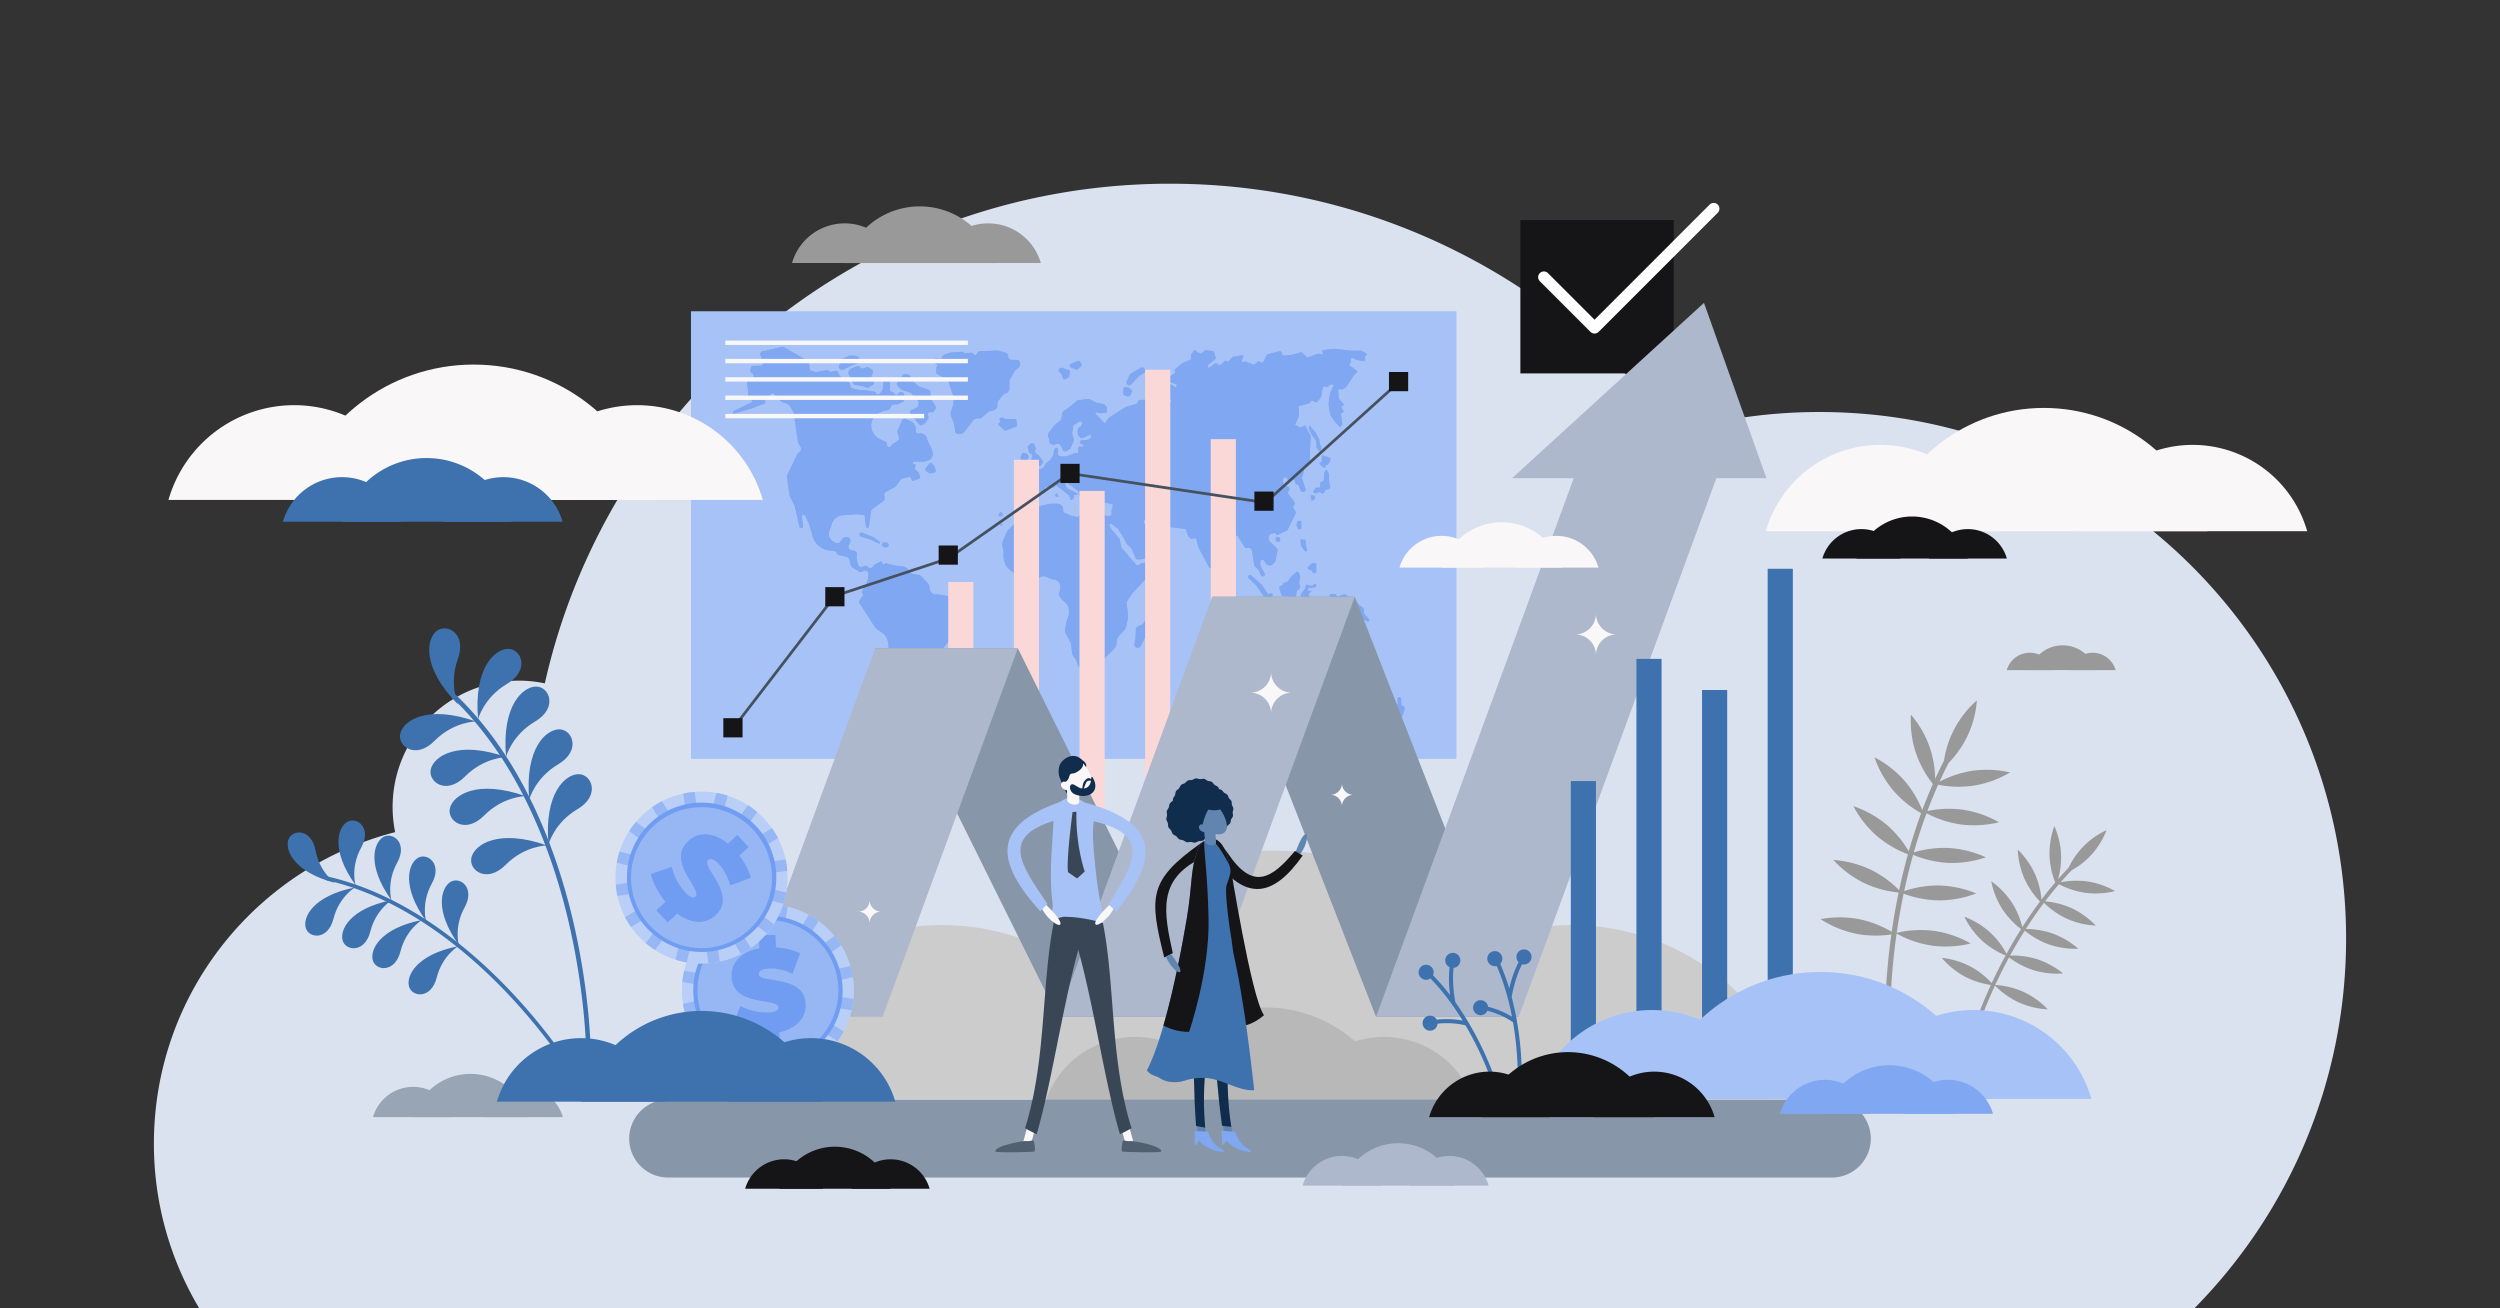 <?xml version="1.0" encoding="UTF-8"?>
<svg xmlns="http://www.w3.org/2000/svg" id="Businessgrowth" viewBox="0 0 3600 1884">
  <rect x="0" y="0" width="3600" height="1884" fill="#333333" stroke="none"/>
  <path d="M2620.185 593.31a759.618 759.618 0 0 0-206.46 28.44c-168.78-217.32-432.57-357.21-729.06-357.21-439.771 0-807.605 307.678-900.116 719.494a181.855 181.855 0 0 0-215.533 214.25c-199.766 51.34-347.391 232.659-347.391 448.446a460.847 460.847 0 0 0 65.34 237.27h2872.92c135.09-136.92 218.49-324.96 218.49-532.5 0-418.74-339.45-758.19-758.19-758.19Z" fill="#dbe2ef" class="colore6e6e6 svgShape"></path>
  <path d="M2189.343 316.921h220.783v220.783h-220.783z" fill="#151517" class="color454a5f svgShape"></path>
  <path d="m2223.194 399.11 72.955 72.955 171.588-171.588" stroke="#ffffff" stroke-linecap="round" stroke-linejoin="round" stroke-width="16.548px" fill="none" class="colorStrokeffffff svgStroke"></path>
  <path d="M995.038 448.233h1102.247v644.488H995.038z" fill="#a6c2f6" class="colorf6d2a6 svgShape"></path>
  <path d="m1174.544 535.824-6.988-2.254a1.8 1.8 0 0 1-1.229-1.449l-1.454-9.764a4.124 4.124 0 0 0-2.047-2.981l-34.075-19.293a4.124 4.124 0 0 0-2.94-.434l-27.818 6.281a4.124 4.124 0 0 0-2.97 5.423l3.563 9.866a4.124 4.124 0 0 1-3.819 5.524l-9.705.141a4.124 4.124 0 0 0-4 3.386l-.461 2.536a4.124 4.124 0 0 0 2.345 4.489 4.124 4.124 0 0 1-.447 7.676l-3.717 1.2a4.124 4.124 0 0 0-2.842 4.29l1.841 20.716a1.8 1.8 0 0 0 .494 1.087l4.158 4.339a1.8 1.8 0 0 1-.5 2.86l-25.5 12.638a1.8 1.8 0 0 0 .184 3.307 1.8 1.8 0 0 0 1.131.033l24.136-7.2q.056-.017.11-.037l18.687-6.912a1.8 1.8 0 0 0 1.175-1.77l-.175-3.945a1.8 1.8 0 0 1 .653-1.47l8.989-7.416a1.8 1.8 0 0 1 2.42.116l11.426 11.426a1.8 1.8 0 0 0 .644.414l9.336 3.485a1.8 1.8 0 0 1 .882.708l6.643 10.25a1.8 1.8 0 0 1 .271.724l6.11 42.571a6.282 6.282 0 0 0 .944 2.52l2.539 3.923a6.282 6.282 0 0 1-1.973 8.757 6.282 6.282 0 0 0-2.318 2.535l-2.9 5.791L1133.4 684.5a2.624 2.624 0 0 0-.238 1.515l3.937 27.846a2.624 2.624 0 0 0 .264.832l6.812 13.264a2.624 2.624 0 0 1 .223.61l6.863 29.8a2.624 2.624 0 0 0 4.036 1.579 2.624 2.624 0 0 0 1.122-2.523l-1.792-13.143a2.624 2.624 0 0 1 4.972-1.476l5.165 10.924a2.624 2.624 0 0 1 .138.358l4.215 13.85a2.625 2.625 0 0 1 .064.256l.278 1.405a28.973 28.973 0 0 0 11.07 17.586 28.973 28.973 0 0 0 17.353 5.772h1.893a5.464 5.464 0 0 1 4.888 3.023l.277.554a5.464 5.464 0 0 0 3.674 2.886l10.446 2.38a5.464 5.464 0 0 1 4.077 3.964l2.184 8.479a4.712 4.712 0 0 0 2.093 2.837l9.488 5.839a4.712 4.712 0 0 0 4.576.2l2.329-1.165a4.712 4.712 0 0 1 5.527.974 4.712 4.712 0 0 1 1.291 3.24 35.331 35.331 0 0 1-5.067 18.231l-4.043 6.711a2.675 2.675 0 0 0 .521 3.386 2.675 2.675 0 0 1 .4 3.569l-4.91 6.82a2.675 2.675 0 0 0-.082 3.006l20.972 32.737a24.571 24.571 0 0 0 8.6 8.135 24.571 24.571 0 0 1 12.478 21.389v31.3a3.562 3.562 0 0 0 .472 1.772l1.851 3.228a3.562 3.562 0 0 1 .431 2.309l-2.664 17.473a3.562 3.562 0 0 0 .017 1.173l2.434 13.417a3.562 3.562 0 0 0 2.567 2.8 3.562 3.562 0 0 1 2.6 3.061l.949 8.952a3.562 3.562 0 0 1-1.6 3.362l-.185.12a3.562 3.562 0 0 0-1.53 3.784l3.293 14.325a3.562 3.562 0 0 0 1.1 1.855l10.217 9.15a3.562 3.562 0 0 0 5.062-.314l2.582-2.965a3.562 3.562 0 0 0 .786-1.545l4.854-21.213a3.562 3.562 0 0 0-1.192-3.531l-1.523-1.269a3.562 3.562 0 0 1-1.173-3.609l4.1-16.235a3.562 3.562 0 0 1 1.122-1.82l15.916-13.783a3.562 3.562 0 0 0-.028-5.409l-1.5-1.268a3.562 3.562 0 0 1 1.144-6.085l5.307-1.827a3.562 3.562 0 0 0 1.956-1.642l11.674-21.074a42.862 42.862 0 0 1 8.772-11.045 42.862 42.862 0 0 0 12.722-20.882l5.163-19.571a8.993 8.993 0 0 1 1.323-2.855l6.494-9.3a8.993 8.993 0 0 0 1.62-5.149v-6.433a8.993 8.993 0 0 0-7.454-8.86l-25.428-4.416a8.993 8.993 0 0 0-2.785-.046 8.993 8.993 0 0 1-10.147-7.618l-.564-3.895a8.993 8.993 0 0 0-2.395-4.921l-8.795-9.214a8.993 8.993 0 0 0-5.233-2.693l-5.941-.849a8.993 8.993 0 0 1-6.138-3.808l-1.716-2.5a11 11 0 0 0-7.768-4.69l-9.955-1.179a11 11 0 0 1-1.374-.252l-13.131-3.283a1.759 1.759 0 0 0-1.67.463l-.651.651a1.759 1.759 0 0 1-2.974-1.558 1.759 1.759 0 0 0-2.528-1.882l-7.659 3.9a4.712 4.712 0 0 0-1.5 1.2l-1.874 2.276a4.712 4.712 0 0 1-6.915.389l-.542-.526a4.712 4.712 0 0 0-5.314-.865l-1.859.891a4.712 4.712 0 0 1-6.566-2.955l-2.215-7.753a5.464 5.464 0 0 1-.115-2.518l.658-3.472a5.464 5.464 0 0 0-4.694-6.439l-2.971-.369a5.464 5.464 0 0 1-4.183-7.925l1.723-3.343a5.464 5.464 0 0 0 .539-1.645 5.464 5.464 0 0 0-6.721-6.159l-1.623.406a5.464 5.464 0 0 0-3.009 1.974l-3.225 4.2a5.464 5.464 0 0 1-6.1 1.845 16.428 16.428 0 0 1-8.413-6.5 11.8 11.8 0 0 1-1.239-10.531l1.874-5.153q.2-.557.364-1.127l.958-3.373a18.422 18.422 0 0 1 16.763-13.365l6.538-.341 8.409-.833a43.006 43.006 0 0 1 12.112.517l2.467.459a1.993 1.993 0 0 1 1.613 1.712l1.858 14.867a1.993 1.993 0 0 0 1.978 1.746 1.993 1.993 0 0 0 1.973-1.712l3-21a7.549 7.549 0 0 1 3.012-5.022l14.675-10.752a5.556 5.556 0 0 0 1.866-6.566 5.556 5.556 0 0 1 2.509-6.973l13.141-7.1a1.691 1.691 0 0 0 .564-.493l7.619-10.476a1.691 1.691 0 0 1 .963-.647l10.166-2.5a2.9 2.9 0 0 1 3.588 2.654 2.9 2.9 0 0 0 3.885 2.564l7.063-2.568a2.9 2.9 0 0 0 1.7-3.8l-2.017-5.042a1.691 1.691 0 0 0-.474-.659l-4.4-3.749a1.691 1.691 0 0 1-.533-1.74l1.067-3.842a1.691 1.691 0 0 0-1.877-2.126 1.691 1.691 0 0 1-1.028-3.174l.771-.4a1.691 1.691 0 0 1 .781-.191h12.968a9.643 9.643 0 0 0 3.112-.516l3.5-1.192a9.643 9.643 0 0 0 6.2-11.62l-1.278-4.777a9.643 9.643 0 0 0-.82-2.07l-4.543-8.459a9.643 9.643 0 0 1-1.087-3.481 9.643 9.643 0 0 0-11.865-8.287 3.764 3.764 0 0 1-4.62-4.168 13.032 13.032 0 0 0-7.387-13.571l-7.078-3.313a3.764 3.764 0 0 0-5.055 1.926l-6.551 15.286a3.764 3.764 0 0 0-.149 2.552l2.116 7.14a3.764 3.764 0 0 1-1.5 4.184l-8.307 5.637a3.22 3.22 0 0 0-1.251 1.658 3.22 3.22 0 0 1-6.263-.7l-.2-2.05a3.22 3.22 0 0 0-1.781-2.578l-8.061-3.975a23.5 23.5 0 0 1-8.748-7.443l-.237-.332a20.283 20.283 0 0 1-1.707-20.665 20.283 20.283 0 0 1 9.559-9.441l4.85-2.293 7.393-1.706a5.657 5.657 0 0 0 4.179-4 5.659 5.659 0 0 1 5.453-4.145h3.087a5.659 5.659 0 0 0 2.35-.511l6.515-2.974a3.147 3.147 0 0 0 1.84-2.809l.135-7.834a3.147 3.147 0 0 0-1.868-2.93l-1.542-.685a3.147 3.147 0 0 0-3.623.777l-2.023 2.261a3.147 3.147 0 0 1-5.28-.962 3.147 3.147 0 0 0-2.252-1.936l-1.4-.311a3.147 3.147 0 0 1-2.464-3.112l.136-10.6a3.147 3.147 0 0 0-2.8-3.168l-3.2-.355a3.147 3.147 0 0 0-3.483 2.855l-.881 10.132a3.147 3.147 0 0 1-.532 1.5l-3.386 4.984a3.369 3.369 0 0 1-5.909-.627 3.369 3.369 0 0 0-2.576-2.059l-11.883-1.951-8.976-.4a3.052 3.052 0 0 1-.511-.066l-10.266-2.224a3.049 3.049 0 0 1-2.29-2.149c-.634-2.239-1.687-5.885-1.968-6.448-.41-.821-13.134-8.824-13.134-8.824l-3.372-6.437a3.052 3.052 0 0 0-3.517-1.525l-4.822 1.334a4.853 4.853 0 0 1-4.4-.949 4.853 4.853 0 0 0-3.973-1.047l-14.289 2.593a1.8 1.8 0 0 1-.852-.053Z" fill="#80a8f2" class="colorf2bf80 svgShape"></path>
  <path d="m1213.259 517.149-4.789 8.542a4.773 4.773 0 0 0 1.148 6.034l.025.02a4.773 4.773 0 0 0 5.174.557l11.488-5.825a4.773 4.773 0 0 1 .649-.271l7.483-2.494a4.773 4.773 0 0 0 3.264-4.528v-1.794a4.773 4.773 0 0 0-4.172-4.735l-7.564-.961a4.773 4.773 0 0 0-2.315.28l-7.941 3.054a4.773 4.773 0 0 0-2.45 2.121ZM1223.141 532.755l-1.015 1.894a4.773 4.773 0 0 0 .073 4.639l1.63 2.826a4.773 4.773 0 0 1 .221.433l4.171 9.3a4.773 4.773 0 0 0 3.64 2.767l10.439 1.586a4.773 4.773 0 0 1 1.034.278l3.978 1.567a4.773 4.773 0 0 0 4.357-.443l2.4-1.567a4.773 4.773 0 0 1 .525-.3l1.5-.729a4.773 4.773 0 0 0 1.851-7l-2.064-3a4.773 4.773 0 0 1-.374-4.76l1.265-2.65a4.773 4.773 0 0 0-1.826-6.133l-3.663-2.23a4.773 4.773 0 0 0-4.349-.316l-2.715 1.154a4.773 4.773 0 0 1-5.511-1.31 4.773 4.773 0 0 0-5.454-1.333l-7.719 3.164a4.773 4.773 0 0 0-2.394 2.163ZM1300 539.875l-8.019 11.286a3.556 3.556 0 0 0 .384 4.574l5.26 5.26a3.556 3.556 0 0 0 1.454.88l11.36 3.55a3.556 3.556 0 0 1 1.593 1.027l9.985 11.19a3.556 3.556 0 0 1 .791 3.253l-.953 3.708a3.556 3.556 0 0 1-1.957 2.344l-7.298 3.353a3.556 3.556 0 0 0-1.3 5.435l12.251 15.5a3.556 3.556 0 0 0 4.682.805l3.826-2.405a3.556 3.556 0 0 0 1.078-1.056l3.52-5.351a3.556 3.556 0 0 0 .135-3.686l-.364-.653a3.556 3.556 0 0 1 4.267-5.093 3.556 3.556 0 0 0 4.033-1.265l2.583-3.539a3.556 3.556 0 0 0 .153-3.965l-6.832-11.062a3.556 3.556 0 0 1-.531-1.869v-7.509a3.556 3.556 0 0 0-2.431-3.373l-13.486-4.5a3.556 3.556 0 0 1-1.257-.733l-9.321-8.407a3.556 3.556 0 0 1-.9-1.273l-2.035-4.883a3.556 3.556 0 0 0-2.617-2.125l-4.5-.856a3.556 3.556 0 0 0-3.554 1.438ZM1346.526 523.261l2.264 1.327a2.2 2.2 0 0 1 .356 3.536 2.2 2.2 0 0 0-.731 1.638v6.955a2.2 2.2 0 0 0 1.135 1.925l14.445 7.995a2.2 2.2 0 0 1 1.012 1.2l8.591 24.6a2.2 2.2 0 0 1 .112.949l-.86 8.43a9.728 9.728 0 0 1-.494 2.22l-2.922 8.368a9.728 9.728 0 0 0 .18 6.891l3.721 9.1a9.707 9.707 0 0 1 .6 2.143c.5 3.113 1.874 11.765 1.874 12.438 0 .144.27.369.716.643a9.677 9.677 0 0 0 12.755-2.5l11.176-14.823a9.773 9.773 0 0 1 9.255-3.8 8.521 8.521 0 0 0 2.011.163c.9-.181 9.94-8.174 12.07-10.067a2.191 2.191 0 0 1 1.042-.514l4.957-.959a8.023 8.023 0 0 0 6.46-8.659 8.023 8.023 0 0 1 1.664-5.724l5.557-7.107a8.023 8.023 0 0 1 3.222-2.459l1.967-.823a8.023 8.023 0 0 0 4.925-7.4v-10.2a5.594 5.594 0 0 1 .746-2.791l6.573-11.417a5.594 5.594 0 0 1 1.207-1.456l4.885-4.187a5.594 5.594 0 0 0 1.887-3.387l.115-.739a5.594 5.594 0 0 0-5.527-6.454h-6.172a5.594 5.594 0 0 1-5.588-5.351 5.594 5.594 0 0 0-4.129-5.157l-10.9-2.947a2.2 2.2 0 0 0-.673-.074l-25.838 1.166a2.2 2.2 0 0 0-1.731.977l-2.376 3.565a2.2 2.2 0 0 1-3.418.3l-2.227-2.32a2.2 2.2 0 0 0-1.942-.648l-7.978 1.3a2.2 2.2 0 0 1-1.691-.424l-2.075-1.587a2.2 2.2 0 0 0-1.488-.447l-16.712 1.153a2.2 2.2 0 0 0-.607.13l-8.96 3.291a2.2 2.2 0 0 0-1.195 1.052l-1.775 3.422a2.2 2.2 0 0 1-2.226 1.17l-5.857-.732a2.2 2.2 0 0 0-2.473 2.183v3.019a2.2 2.2 0 0 0 1.085 1.904ZM1443.45 601.1l4.61 2a2.083 2.083 0 0 0 .828.172h12.767a2.083 2.083 0 0 1 2.058 1.76l1.1 7.035a2.083 2.083 0 0 1-1.319 2.271l-15.086 5.722a2.083 2.083 0 0 1-2.131-.4l-8.07-7.248a2.083 2.083 0 0 1 .294-3.32l.673-.417a2.083 2.083 0 0 0 .464-3.149 2.083 2.083 0 0 1 .261-3.005l1.418-1.134a2.083 2.083 0 0 1 2.133-.287ZM1524.881 535l3.321 3.517a2.939 2.939 0 0 1 .689 1.211l1.283 4.49a2.939 2.939 0 0 0 4.166 1.809l3.92-2.008a2.939 2.939 0 0 0 1.558-2.123l.987-5.8a2.939 2.939 0 0 0-1.871-3.247l-8.857-3.3a2.939 2.939 0 0 0-1.956-.034l-2.032.677a2.939 2.939 0 0 0-1.208 4.808ZM1540.186 526.606a2.939 2.939 0 0 0 1.82 2.718l6.988 2.878a2.939 2.939 0 0 0 3.023-.478l4.824-4.1a2.939 2.939 0 0 0 .52-3.9l-2.057-3a2.939 2.939 0 0 0-3.592-1.035l-9.755 4.222a2.939 2.939 0 0 0-1.771 2.695ZM1626.654 539.629l-4.277 9.49a4.1 4.1 0 0 0 2.192 5.477 4.1 4.1 0 0 0 4.551-1.016l10.052-10.889a4.1 4.1 0 0 1 .753-.64l7.28-4.8a4.1 4.1 0 0 0 1.656-4.629l-.242-.782a4.1 4.1 0 0 0-5.96-2.336l-14.319 8.267a4.1 4.1 0 0 0-1.686 1.858ZM1617.141 561.653v4.171a4.1 4.1 0 0 0 2.826 3.894l3.259 1.063a4.1 4.1 0 0 0 4.933-2.062l1.613-3.227a4.1 4.1 0 0 0-1.206-5.108l-1.735-1.3a4.1 4.1 0 0 0-.987-.546l-3.035-1.167a4.1 4.1 0 0 0-5.468 2.934l-.1.461a4.1 4.1 0 0 0-.1.887ZM1338.079 667.587l-5.346 6.6a2.909 2.909 0 0 0 .718 4.3l4.486 2.8a2.909 2.909 0 0 0 2.02.4l5.338-.89a2.909 2.909 0 0 0 2.262-3.843l-1.946-5.473a2.909 2.909 0 0 0-.506-.888l-2.532-3.039a2.909 2.909 0 0 0-4.494.033ZM1241.7 766.937l15.945 6.311a3.116 3.116 0 0 1 .694.383l7.347 5.378a3.1 3.1 0 0 1 1.171 1.711c.265 1 .459 2.32-.351 2.32-1.192 0-10.524-4.784-12.148-5.622a3.088 3.088 0 0 0-.5-.206l-14.222-4.4a3.116 3.116 0 0 1-2.118-3.663 3.116 3.116 0 0 1 4.182-2.212ZM1270.931 782.126l-.547.95a3.116 3.116 0 0 0 2.01 4.593l3.037.69a3.116 3.116 0 0 0 3.1-1.061l.563-.686a3.116 3.116 0 0 0-1.478-4.952l-3.053-.954a3.116 3.116 0 0 0-3.632 1.42ZM1475.228 652.046l3.341 1.253a2.943 2.943 0 0 1 1.7 1.663l.722 1.805a2.943 2.943 0 0 1 0 2.186l-3.941 9.852-3.893.767a2.981 2.981 0 0 1-3.386-3.922l.7-1.985a2.981 2.981 0 0 0-.482-2.859 2.981 2.981 0 0 1-.378-3.115l1.909-4.125a2.943 2.943 0 0 1 3.708-1.52Z" fill="#80a8f2" class="colorf2bf80 svgShape"></path>
  <path d="m1483.444 639.015-2.75 2.75a2.943 2.943 0 0 0-.772 2.8l1.644 6.489a2.943 2.943 0 0 0 2.388 2.183 2.943 2.943 0 0 1 2.379 3.664l-1.323 4.96q-.026.1-.06.2l-1.579 4.6q-.03.087-.054.175l-1.18 4.3a2.943 2.943 0 0 0 1.8 3.534l.778.292a2.943 2.943 0 0 0 2.154-.034l5.762-2.372a2.943 2.943 0 0 1 .3-.1l5.2-1.516a2.943 2.943 0 0 0 1.8-1.485l1.616-3.159a2.943 2.943 0 0 0-.225-3.051l-5.518-7.725a2.943 2.943 0 0 0-.676-.678l-3.38-2.432a2.943 2.943 0 0 1-1.032-3.433l.832-2.191a2.943 2.943 0 0 0-.038-2.184l-1.821-4.336a2.943 2.943 0 0 0-2.1-1.739l-1.446-.307a2.943 2.943 0 0 0-2.699.795Z" fill="#80a8f2" class="colorf2bf80 svgShape"></path>
  <path d="M1472.27 701.952a8.187 8.187 0 0 0-1.925 5.273v3.692a8.187 8.187 0 0 1-.232 1.935l-.574 2.361a8.187 8.187 0 0 0-.078 3.513l.145.74a8.187 8.187 0 0 0 6.123 6.383l.119.029a8.187 8.187 0 0 0 3.246.116l9.555-1.58a8.428 8.428 0 0 0 6.984-7.241l.315-2.451a1.947 1.947 0 0 1 .89-1.4l6.627-4.2a1.947 1.947 0 0 0 .9-1.466l.414-4.467a1.947 1.947 0 0 1 2.147-1.757l8.76.939a1.947 1.947 0 0 0 1.383-.384l2.742-2.077a1.947 1.947 0 0 1 2.328-.018l7.038 5.161 10.278 8.3a1.536 1.536 0 0 1 .521.806l1.175 4.488a1.536 1.536 0 0 0 .946 1.049l.406.152a1.536 1.536 0 0 0 1.735-.474l2.2-2.732a1.536 1.536 0 0 0 .266-1.436l-.21-.652a1.536 1.536 0 0 1 1.91-1.94l.785.24a1.536 1.536 0 0 0 1.864-.873 1.536 1.536 0 0 0-.724-1.967l-13.62-6.87a1.536 1.536 0 0 1-.762-.875l-1.9-5.562a1.536 1.536 0 0 1 2.366-1.732L1552 706.492a3.433 3.433 0 0 1 1.393 2.761v1.7a3.433 3.433 0 0 0 1.441 2.8l7.751 5.522a1.9 1.9 0 0 0 1.717.249l2.92-1a1.9 1.9 0 0 0 .882-.631l1.829-2.357a1.9 1.9 0 0 1 3.358 1.535 1.9 1.9 0 0 0 .519 1.713l5.476 5.476a1.9 1.9 0 0 0 1.556.543l9.593-1.093a1.9 1.9 0 0 1 .607.029l10.036 2.119a1.9 1.9 0 0 1 1.436 2.363l-1.889 6.81.233 5.366a2.139 2.139 0 0 1-1.582 2.159l-3.781 1.016a2.139 2.139 0 0 1-2.3-.827 2.139 2.139 0 0 0-2.19-.854l-9.2 1.959a2.139 2.139 0 0 1-1.012-.029l-10.445-2.869a2.139 2.139 0 0 0-.272-.056l-9.855-1.372a2.139 2.139 0 0 0-1.5.349l-6.208 4.212a2.139 2.139 0 0 1-1.682.314l-9.762-2.253-8.1-3.67a3.6 3.6 0 0 1-2.115-3.358l.064-3.007a3.6 3.6 0 0 0-.519-1.941 10.045 10.045 0 0 0-8.843-4.844l-9.73.239a10.045 10.045 0 0 0-2.233.308l-19.983 5.091a3.6 3.6 0 0 1-.806.111l-5.05.117a3.6 3.6 0 0 1-.839-.079 3.6 3.6 0 0 0-2.772.538l-3.579 2.418a3.6 3.6 0 0 0-.4.314l-8.765 7.931a8.644 8.644 0 0 0-2.816 5.707 8.644 8.644 0 0 1-2.665 5.567l-11.011 10.449-6.029 13.377a16.645 16.645 0 0 0-.543 12.317 16.645 16.645 0 0 1 .926 5.688l-.073 5.749a16.645 16.645 0 0 0 .485 4.2l.9 3.623a19.732 19.732 0 0 0 6.811 10.659l9.208 7.384q.085.068.165.142l4.826 4.464a3.087 3.087 0 0 1 .819 1.252 3.087 3.087 0 0 0 3.373 2.039l12.152-1.823a9.531 9.531 0 0 1 3.445.114l1.445.315a9.531 9.531 0 0 0 7.892-1.8 9.531 9.531 0 0 1 9.8-1.163l6.547 2.97a9.531 9.531 0 0 0 3.084.813l1.8.162a9.531 9.531 0 0 1 8.677 9.585l-.038 3.942a9.531 9.531 0 0 1-.4 2.646l-1.246 4.155a3.087 3.087 0 0 0 .388 2.6l3.9 5.856a3.087 3.087 0 0 0 .505.584l5.3 4.765a12.34 12.34 0 0 1 4.08 8.625l.211 4.7a12.34 12.34 0 0 1-.637 4.5l-2.408 7.129a12.34 12.34 0 0 0-.43 1.636l-1.882 9.859a12.34 12.34 0 0 0 1.3 8.247l5.956 10.861a12.34 12.34 0 0 1 1.461 4.726l1.035 10.52a12.34 12.34 0 0 0 2.663 6.524l1.917 2.385a12.34 12.34 0 0 1 2.089 3.829l1.614 4.843a12.34 12.34 0 0 0 5.05 6.488 12.34 12.34 0 0 0 10.776 1.241l4.987-1.766a12.34 12.34 0 0 0 4.349-2.656l22.085-20.837q.236-.223.461-.458l4.847-5.082a12.34 12.34 0 0 0 3.411-8.517v-1.279a12.34 12.34 0 0 1 3.155-8.241l7.766-8.656a12.34 12.34 0 0 0 2.892-5.708l2.458-11.721a12.339 12.339 0 0 0 .172-4.028c-.625-5.115-2.215-18.164-2.215-18.494 0-.41 8.072-12.586 8.072-12.586l24.229-26.136 1.145-6.744a3.523 3.523 0 0 1 .313-.967l3.434-6.97a3.523 3.523 0 0 0-.409-3.758 3.523 3.523 0 0 0-3.436-1.255l-12.189 2.416a3.523 3.523 0 0 0-1.595.77l-1.185 1.006a3.522 3.522 0 0 1-4.92-.354c-3.16-3.579-8.506-9.656-8.794-10.136-.41-.684-12.45-14.365-12.45-14.365l-2.189-12.313-10.4-11.9s-3.967-5.883-4.241-6.43l-.026-.054a2.338 2.338 0 0 1 3.525-2.841l8.129 6.041 9.029 13.818s3.967 8.345 4.652 9.029 6.02 5.2 6.02 5.2l5.419 11.921q.054.118.1.24l.9 2.456a3.523 3.523 0 0 0 3.738 2.279l7.572-.935a3.523 3.523 0 0 0 1.376-.472l11.135-6.655q.129-.077.265-.143l9.726-4.738a3.523 3.523 0 0 0 1.331-1.129l7.679-10.826a2.153 2.153 0 0 0 .239-.437l3.585-8.85a2.153 2.153 0 0 0-.907-2.666l-7.682-4.5a2.153 2.153 0 0 1-.512-.417l-2.006-2.229a2.153 2.153 0 0 0-3.067-.135l-2.074 1.931a2.153 2.153 0 0 1-.661.42l-4.3 1.737a2.153 2.153 0 0 1-2.923-1.6 2.153 2.153 0 0 0-1.226-1.568l-5.7-2.59a2.153 2.153 0 0 1-1.12-1.191l-2.646-6.919a2.153 2.153 0 0 1 .765-2.524l1.72-1.221a2.149 2.149 0 0 1 2.372-.079c2.982 1.835 10.445 6.452 10.554 6.781.1.3 4.768-.066 7.191-.28a2.148 2.148 0 0 1 2.095 1.151l.582 1.119a2.153 2.153 0 0 0 1.672 1.146l32.829 3.648a.808.808 0 0 1 .673.535l3.33 9.478a.808.808 0 0 0 .181.293l3.341 3.465a.808.808 0 0 0 .563.247l4.916.114a.808.808 0 0 0 .8-.6.808.808 0 0 1 1.562.006l3.209 12.3a4.248 4.248 0 0 0 .359.92l14.872 28a3.44 3.44 0 0 0 5.684.584l2.67-3.215a3.44 3.44 0 0 0 .792-2.093l.473-15.612a3.44 3.44 0 0 1 .886-2.2l13.94-15.434a3.44 3.44 0 0 0 .755-1.361l1.2-4.2a3.44 3.44 0 0 1 4.573-2.253l.623.246a8.078 8.078 0 0 0 4.932.326l.766-.192a4.639 4.639 0 0 1 5.066 2.054l8.762 14.117a4.639 4.639 0 0 0 5.024 2.064 4.639 4.639 0 0 1 5.231 2.436l.678 1.355 3.272 20.676a2.871 2.871 0 0 0 .829 1.6l4.958 4.845a2.871 2.871 0 0 1 .6.857l3.411 7.441a2.871 2.871 0 0 0 2.981 1.651h.006a2.871 2.871 0 0 0 2.14-4.239l-5.908-10.653a2.871 2.871 0 0 1-.358-1.506l.2-5.014a2.871 2.871 0 0 1 5.156-1.622l1 1.32a2.842 2.842 0 0 1 .3.5c.165.348.5 1.02.924 1.862a6.633 6.633 0 0 0 10.764 1.554c1.2-1.284 2.264-2.431 2.853-3.093a2.864 2.864 0 0 0 .67-1.355l3.036-15.546a2.277 2.277 0 0 0-.633-2.054l-11.571-11.452a2.277 2.277 0 0 1-.646-1.981l.946-5.864a2.277 2.277 0 0 1 1.668-1.839l5.131-1.35a2.277 2.277 0 0 1 2.156.559l1.341 1.287a2.277 2.277 0 0 0 2.595.394l12.655-6.328a2.277 2.277 0 0 0 1.023-1.027l11.188-22.622a3.737 3.737 0 0 0-.178-3.633l-2.528-4.059a3.737 3.737 0 0 1 .529-4.619 3.737 3.737 0 0 0 .36-4.868l-8.261-11.148a3.239 3.239 0 0 1-.3-3.357l1.454-2.959a3.239 3.239 0 0 0-1.895-4.505l-4.738-1.559a3.239 3.239 0 0 1-2.223-2.93l-.258-5.675a3.239 3.239 0 0 1 .6-2.036 3.239 3.239 0 0 1 5.546.478l.354.732a3.239 3.239 0 0 0 4.259 1.536l1.181-.538a3.927 3.927 0 0 1 5.55 3.363 3.666 3.666 0 0 0 1.725 2.917l2.43 1.51a3.666 3.666 0 0 1 1.458 1.727l2.4 5.885a3.666 3.666 0 0 0 4.019 2.226 3.666 3.666 0 0 0 2.85-4.779l-4.814-14.342a3.666 3.666 0 0 1 0-2.342l2.3-6.8a3.666 3.666 0 0 0 .125-1.881l-.641-3.267a3.666 3.666 0 0 1 1.977-3.994l4.963-2.445a3.666 3.666 0 0 0 2.043-3.149l1.441-37.488-7.8-15.459-7.114 3.42-7.388-4.241 5.472-12.45-.547-14.228 14.9-4.1a3.166 3.166 0 0 0 2.1-1.877 3.166 3.166 0 0 1 4.947-1.272l1.054.865a3.166 3.166 0 0 0 4.452-.437l4.445-5.4a3.166 3.166 0 0 0 .671-1.449l2.175-12.06a3.166 3.166 0 0 1 4.291-2.378l.935.374a1.769 1.769 0 0 0 1.734-.239l4.356-3.343a1.769 1.769 0 0 1 1.6-.285l1.547.483a1.769 1.769 0 0 1 1.066 2.456l-4.476 9.288a1.769 1.769 0 0 0-.149.465l-1.586 9.119q-.013.078-.02.156l-.658 7.9a1.769 1.769 0 0 0 .022.462l2.489 13.755a1.769 1.769 0 0 0 .291.7l6.693 9.581a1.769 1.769 0 0 0 .135.17l5.637 6.263a1.769 1.769 0 0 0 2.871-.342l1.27-2.349a1.769 1.769 0 0 0 .2-1.076l-1.814-13.547a1.769 1.769 0 0 1 .906-1.788l1.863-1.016a1.769 1.769 0 0 0 .689-2.43l-2.658-4.652a1.769 1.769 0 0 1 1.383-2.64 1.769 1.769 0 0 0 1.161-2.946l-5.979-6.633a1.769 1.769 0 0 1-.449-1.033l-.984-11.477a1.769 1.769 0 0 1 2.072-1.893l3.172.564a1.769 1.769 0 0 0 1.315-.286l4.865-3.359a1.769 1.769 0 0 0 .472-.482l11.99-18.178a2.233 2.233 0 0 1 1.521-.977 2.233 2.233 0 0 0 1.01-3.983l-4.449-3.39-4.883-3.374a2.233 2.233 0 0 1-.011-3.667l.463-.324a2.233 2.233 0 0 0 .95-1.939l-.163-3.324a2.233 2.233 0 0 1 3.217-2.113l5.733 2.825a2.233 2.233 0 0 0 .636.2l8.44 1.343a2.233 2.233 0 0 0 2.527-2.7l-.468-2.043a2.233 2.233 0 0 1 .706-2.179l.981-.858a2.233 2.233 0 0 0-.389-3.634l-5.607-3.105a2.233 2.233 0 0 0-1.082-.28h-15.293a2.233 2.233 0 0 1-.272-.017l-23.074-2.834a1.483 1.483 0 0 0-.369 0l-15.326 1.962a1.483 1.483 0 0 0-1.264 1.774l.559 2.682a1.483 1.483 0 0 1-1.812 1.741l-4.367-1.092a1.483 1.483 0 0 0-.89.054l-14.406 5.512a1.483 1.483 0 0 1-1.57-.328l-6.914-6.8a1.483 1.483 0 0 0-1.444-.37l-12.575 3.556a1.483 1.483 0 0 1-.285.051l-12.482 1a1.483 1.483 0 0 1-1.477-.884l-1.946-4.448a1.483 1.483 0 0 0-1.721-.844l-17.7 4.456a1.483 1.483 0 0 0-.953.752l-5.5 10.53a1.483 1.483 0 0 1-1.871.689l-4.3-1.737a1.483 1.483 0 0 0-1.579.3l-4.379 4.17a1.483 1.483 0 0 1-1.547.314l-12.076-4.559a1.483 1.483 0 0 0-.931-.039l-2.382.681a1.483 1.483 0 0 1-1.787-1.971l2.3-5.813a1.483 1.483 0 0 0-1.639-2.005l-13.046 2.322a1.483 1.483 0 0 0-.818.441l-5.926 6.268a1.483 1.483 0 0 1-1.89.222l-1.536-1a1.483 1.483 0 0 0-1.834.167l-4.947 4.708a3.547 3.547 0 0 1-5.119-.239 3.547 3.547 0 0 0-4.867-.456l-6.5 5.112a2.064 2.064 0 0 1-3.22-2.316l.135-.377a2.064 2.064 0 0 1 .634-.9l10.008-8.221a2.064 2.064 0 0 0 .676-2.155l-2.278-8.075a2.064 2.064 0 0 0-1.7-1.484l-9.538-1.331a2.064 2.064 0 0 0-1.59.445l-4.991 4.075a2.064 2.064 0 0 1-2.2.263l-4.419-2.114a2.064 2.064 0 0 1-1-1.035l-.118-.271a2.064 2.064 0 0 0-3.592-.341l-3.769 5.49a2.064 2.064 0 0 0-.354 1.355l.347 3.812a2.064 2.064 0 0 1-1.21 2.07l-11.794 5.3a2.064 2.064 0 0 0-.495.313l-9.436 8.055a2.064 2.064 0 0 0-.24 2.9 2.064 2.064 0 0 1-.518 3.1l-2.03 1.218-6.77 4.406a2.064 2.064 0 0 0-.525 2.968l2.417 3.222a2.133 2.133 0 0 0 .929.706l7.807 3.055a2.133 2.133 0 0 1 1.308 1.539 2.133 2.133 0 0 1-3.131 2.306l-2.371-1.334q-.074-.042-.144-.089l-7.165-4.816a2.133 2.133 0 0 0-2.264-.072l-2.866 1.672a2.133 2.133 0 0 1-1.875.135l-2.582-1.045a2.133 2.133 0 0 0-2.85 1.386l-1.2 4.145a2.133 2.133 0 0 0 .063 1.368l4.25 10.861a2.133 2.133 0 0 0 1.512 1.3l8.957 2.041a2.133 2.133 0 0 1 1.218.781l2.055 2.678a2.133 2.133 0 0 1-1.186 3.371l-8.588 2.1-4.378-4.378-7.631-15.128a2.133 2.133 0 0 1-.213-.7l-.881-7.144a2.133 2.133 0 0 0-2.7-1.79l-5.929 1.694a2.133 2.133 0 0 0-1.506 1.633l-1.272 6.359a2.133 2.133 0 0 0 .079 1.126l2.109 5.995a2.133 2.133 0 0 1-.095 1.642l-2.209 4.534-10.865.741a2.133 2.133 0 0 0-1.733 1.117l-1.887 3.505a2.133 2.133 0 0 1-1.294 1.04l-15.17 4.316a2.133 2.133 0 0 0-.583.266l-23.778 15.54a1.38 1.38 0 0 0-.39.385l-4.22 6.276a1.38 1.38 0 0 1-2.144.181l-12.213-12.867a1.38 1.38 0 0 1 1.489-2.256c1.383.552 2.516 1.02 2.752 1.161.549.33 7.543-.047 10.273-.208a1.378 1.378 0 0 0 1.275-1.132l.513-2.838a7.678 7.678 0 0 0-6.086-8.9l-8.487-1.656a6.3 6.3 0 0 1-1.727-.608l-7.805-4.108a6.3 6.3 0 0 0-3.759-.671l-12.721 1.682a6.3 6.3 0 0 0-3.263 1.453l-8.844 7.547-9.226 6.48a6.3 6.3 0 0 0-2.625 4.337l-.785 6a6.3 6.3 0 0 1-2.633 4.342l-3.2 2.239-5.336 4.925-7.015 9.248a6.059 6.059 0 0 0-.851 5.777l.992 2.663a6.054 6.054 0 0 1 .372 2.444l-.006.121a6.3 6.3 0 0 0 7.267 6.519l.609-.094a6.059 6.059 0 0 1 9.5 2.434l1.731 4.376a4.488 4.488 0 0 0 .284.588 4.488 4.488 0 0 0 6.448 1.449l4.471-3.1 4.793-10.768a4.488 4.488 0 0 0 .18-3.169l-2.18-6.921a4.488 4.488 0 0 1-.141-2.108l1.867-10.831s7.661-4.788 8.209-5.2l.054-.039a2.845 2.845 0 0 1 4.228 3.469l-1.066 2.478a2.847 2.847 0 0 1-1.069 1.265l-2.7 1.75a2.847 2.847 0 0 0-1.3 2.242l-.224 4.278a8.355 8.355 0 0 0 3.691 7.376l.942.632a2.447 2.447 0 0 0 2.385.191l9.109-4.188a2.447 2.447 0 0 1 2.752.493 2.447 2.447 0 0 1-.471 3.828l-4.153 2.492-9.44.821-1.333 1.894a1.769 1.769 0 0 0 .763 2.649l3.248 1.359a1.769 1.769 0 0 1 .9.841 1.769 1.769 0 0 1-1.808 2.545l-3.662-.472a1.769 1.769 0 0 0-1.933 1.289l-.318 1.166a1.769 1.769 0 0 0-.043.726l.622 4.174a1.769 1.769 0 0 1-1.623 2.025l-3.841.274-12.025 4.543a1.769 1.769 0 0 1-.6.114l-7.9.132-1.861-1.091a3.982 3.982 0 0 1-1.961-3.672l.33-5.537a2.169 2.169 0 0 0-3.025-2.119 3.982 3.982 0 0 0-2.292 2.726l-2 8.325-3.967 6.293-5.388 4.163a3.982 3.982 0 0 0-1.027 1.183l-2.807 4.936a3.982 3.982 0 0 1-2.241 1.822l-6.6 2.124-4.032.576a3.982 3.982 0 0 0-2.672 6.264l5.148 7.408a1.947 1.947 0 0 1 .317 1.46l-.933 5.13a1.947 1.947 0 0 1-1.916 1.6h-11.667a8.187 8.187 0 0 0-6.256 2.912Z" fill="#80a8f2" class="colorf2bf80 svgShape"></path>
  <path d="m1520.539 710.936-1.316 2.213a1.1 1.1 0 0 0 .633 1.612l3.05.9a1.1 1.1 0 0 0 1.267-1.586l-1.734-3.11a1.1 1.1 0 0 0-1.9-.029ZM1439.382 738.454l-1.224 2.781a1.714 1.714 0 0 0 1.569 2.4h2.364a1.714 1.714 0 0 0 1.714-1.714v-2.251a1.353 1.353 0 0 0-.569-1.1 14.03 14.03 0 0 0-1.481-.935 1.715 1.715 0 0 0-2.373.819ZM1441.362 757.131a1.714 1.714 0 0 0 2.442-1.551 1.714 1.714 0 0 0-2.153-1.656 1.714 1.714 0 0 0-.289 3.207ZM1569.072 720.909l.95-.155a1.9 1.9 0 0 1 2.177 1.565l.367 2.238a1.9 1.9 0 0 1-2.283 2.159l-1.318-.293a1.9 1.9 0 0 1-1.485-1.852v-1.791a1.9 1.9 0 0 1 1.592-1.871ZM1647.758 895.127l-1.283 2.116a5.076 5.076 0 0 1-2.225 1.982l-5.672 2.6a5.076 5.076 0 0 0-2.951 4.3l-.818 13.087a5.076 5.076 0 0 1-.072.591l-1.321 7.267a5.076 5.076 0 0 0 4.994 5.984 5.076 5.076 0 0 0 4.55-2.826l7.761-15.694q.077-.155.142-.314l5.957-14.441a5.076 5.076 0 0 0 .08-3.664l-.029-.081a5.076 5.076 0 0 0-9.113-.907ZM1751.557 822.47v1.33a3.44 3.44 0 0 0 2.3 3.247l1.8.63 2.2-3.3a3.44 3.44 0 0 0-.64-4.534 3.44 3.44 0 0 0-5.66 2.627ZM1801.925 828.52l15.2 13.519 9.235 13.749 3.183-1.388a2.36 2.36 0 0 1 1.668-.083 2.36 2.36 0 0 1 1.493 3.054l-1.727 4.744.369 5.49a2.544 2.544 0 0 1-1.937 2.643 2.544 2.544 0 0 1-2.707-1.044l-16.965-25.011-11.726-11.477a2.871 2.871 0 0 1 .605-4.557 2.871 2.871 0 0 1 3.309.361ZM1835.164 873.733l2.872-1.776a1.265 1.265 0 0 1 .922-.163l11.027 2.281a1.265 1.265 0 0 1 .653.36l5.458 5.646a1.265 1.265 0 0 1 .309.538 1.265 1.265 0 0 1-1.6 1.547l-19.357-6.152a1.265 1.265 0 0 1-.284-2.281ZM1841.992 846.9l3.229 9.754a2.587 2.587 0 0 0 2.2 1.761l10.584 1.035a2.587 2.587 0 0 1 2.037 1.37l.046.087a2.587 2.587 0 0 0 3.756.925l1.314-.905a2.587 2.587 0 0 0 1.084-1.7l1.215-7.289a2.587 2.587 0 0 1 .782-1.462l3.221-3.02a2.587 2.587 0 0 0 .761-2.427l-1.221-5.747a2.587 2.587 0 0 1-.005-1.053l1.392-6.871a2.587 2.587 0 0 0-.1-1.387l-1.848-5.152a2.587 2.587 0 0 0-4.156-1.058l-6.358 5.667a2.587 2.587 0 0 0-.391.438l-4.778 6.761a2.587 2.587 0 0 1-1.294.961l-4.511 1.5a2.587 2.587 0 0 0-1.728 2l-.051.285a2.587 2.587 0 0 1-2.635 2.128 2.587 2.587 0 0 0-2.545 3.399ZM1879.051 847.291l-6.019 9.075a1.584 1.584 0 0 0-.1 1.572l2.552 5.217a1.584 1.584 0 0 1 .161.7v4.063a1.584 1.584 0 0 0 1.81 1.568l.388-.056a1.584 1.584 0 0 0 1.358-1.568v-2.13a1.584 1.584 0 0 1 2.965-.778 1.584 1.584 0 0 0 2.184.588l1.462-.861a1.584 1.584 0 0 0 .747-1.693l-1.519-7.193a1.58 1.58 0 0 1 .52-1.531c1.211-1.032 3.514-3.04 3.286-3.192a32.54 32.54 0 0 0-3.991-.431 1.584 1.584 0 0 1-1.232-2.4l.306-.505a1.584 1.584 0 0 1 1.175-.753l8.111-.929a1.584 1.584 0 0 0 1.306-1.024l.8-2.165a1.584 1.584 0 0 0-2.336-1.886l-3.4 2.164a1.584 1.584 0 0 1-1.15.219l-6.431-1.24a1.584 1.584 0 0 0-1.835 1.164l-.9 3.526a1.584 1.584 0 0 1-.218.479ZM1884.316 820.012l4.3 1.7a1.584 1.584 0 0 1 .814.727l1.381 2.59a1.584 1.584 0 0 0 2.253.588l1.827-1.171a1.584 1.584 0 0 0 .729-1.334v-10.6a1.584 1.584 0 0 0-1.348-1.567l-3.368-.508a1.584 1.584 0 0 0-1.274.369l-6.257 5.423a1.584 1.584 0 0 0-.41 1.841l.492 1.107a1.584 1.584 0 0 0 .861.835ZM1872.337 778.89l1.033 7.16a2.213 2.213 0 0 0 .445 1.044l4.69 6.019a2.213 2.213 0 0 0 2.72.627 2.213 2.213 0 0 0 1.127-2.681l-1.809-5.474a2.213 2.213 0 0 1-.112-.694v-5.782a2.213 2.213 0 0 0-1.9-2.19l-3.69-.534a2.213 2.213 0 0 0-2.504 2.505ZM1837.028 775.152v2.739a2.277 2.277 0 0 0 2.277 2.277h1.911a2.277 2.277 0 0 0 2.266-2.063l.167-1.774a2.277 2.277 0 0 0-1.308-2.279l-2.078-.965a2.277 2.277 0 0 0-3.083 1.248 2.277 2.277 0 0 0-.152.817ZM1867.4 757.756l1.607 3.482a2.213 2.213 0 0 0 3.2.936l.844-.541a2.213 2.213 0 0 0 1.019-1.863v-7.862a2.213 2.213 0 0 0-2.669-2.166l-1.972.415a2.213 2.213 0 0 0-1.626 1.416l-.6 1.674a5.95 5.95 0 0 0 .197 4.509ZM1886.9 713.165l1.642 8.516 3.629-1.986a3.479 3.479 0 0 0 1.809-3.052 3.479 3.479 0 0 0-3.479-3.479ZM1894.846 701.97l-3.757 5.253a1.194 1.194 0 0 0 .219 1.622l2.114 1.716a1.194 1.194 0 0 0 1.212.175l4.913-2.047a1.194 1.194 0 0 1 1.116.1l2.748 1.808a1.194 1.194 0 0 0 1.262.032l2.367-1.392a1.194 1.194 0 0 0 .572-.833l.284-1.7a1.194 1.194 0 0 1 .961-.978l1.806-.335a1.194 1.194 0 0 0 .272-.085l4.048-1.817a1.194 1.194 0 0 0 .687-1.3l-1.871-10.568a1.194 1.194 0 0 1-.018-.221l.1-8.926a1.194 1.194 0 0 0-.135-.566l-2.612-5.007a1.194 1.194 0 0 0-2.058-.1l-2.194 3.355a1.194 1.194 0 0 0-.194.6l-.467 10.649a1.194 1.194 0 0 1-.685 1.028l-3.905 1.838a1.194 1.194 0 0 0-.686 1.063l-.078 5.4a1.194 1.194 0 0 1-.928 1.147l-1.985.454a1.194 1.194 0 0 1-1.162-.374l-.076-.086a1.194 1.194 0 0 0-1.87.095ZM1901.568 669.762l3.629 3.447a1.194 1.194 0 0 0 1.112.293l2.332-.583a1.194 1.194 0 0 0 .741-1.762 1.194 1.194 0 0 1 1.432-1.728l.3.108a1.194 1.194 0 0 0 1.423-.505l3.152-5.2a1.184 1.184 0 0 0 .167-.5c.085-.856.315-3.475-.028-3.732-.386-.29-8.582-3.213-9.552-3.558a1.177 1.177 0 0 1-.182-.083l-.79-.442a1.194 1.194 0 0 0-1.777.987l-.364 7.9a1.194 1.194 0 0 1-.713 1.038l-2.095.92a1.194 1.194 0 0 0-.332 1.969ZM1895.908 645.035l4.064 4.914a.444.444 0 0 0 .6.079l2.351-1.664a.444.444 0 0 0 .185-.408l-.506-4.816a.444.444 0 0 0-.026-.109l-2.872-7.659a.444.444 0 0 1 .415-.6.444.444 0 0 0 .393-.649l-5.591-10.7a.444.444 0 0 0-.049-.075l-8.889-10.9a.444.444 0 0 0-.782.21l-.644 4.026a.438.438 0 0 0 .03.245c.465 1.072 3.971 9.145 4.259 9.528s5.236 7.22 5.882 8.113a.439.439 0 0 1 .081.215l1 10.007a.444.444 0 0 0 .099.243ZM1916.377 855.481h6.286a1.651 1.651 0 0 1 1.606 2.037 1.651 1.651 0 0 0 2.215 1.92l9.111-3.616a1.651 1.651 0 0 1 1.6.214l25.783 19.337a1.651 1.651 0 0 1 .649 1.126l.878 7.375a1.651 1.651 0 0 0 .439.939l6.152 6.514a1.651 1.651 0 0 1 .451 1.134v.981a1.651 1.651 0 0 1-2.39 1.477L1958 889.341l-8.7-4.349a1.651 1.651 0 0 0-1.992.4l-1.863 2.173a1.651 1.651 0 0 1-2.225.261l-11.482-8.35a1.651 1.651 0 0 1-.656-1.614l.831-4.85a1.651 1.651 0 0 0-1.02-1.814l-8.2-3.246a1.651 1.651 0 0 1-.676-.5l-6.516-8.049a1.651 1.651 0 0 1-.283-.517l-.412-1.236a1.651 1.651 0 0 1 1.571-2.169ZM1905.8 895.6l5.234-.641a2.922 2.922 0 0 1 1.169.094l13.187 3.822a2.922 2.922 0 0 0 .813.116 2.922 2.922 0 0 1 2.514 4.411l-5.468 9.234a2.922 2.922 0 0 0 .448 3.555l5.8 5.8a2.922 2.922 0 0 0 3.874.229l3.887-3.063a2.922 2.922 0 0 0 1.057-1.722l2.773-13.866a2.922 2.922 0 0 1 .332-.883l1.35-2.347a2.922 2.922 0 0 1 5.279.458l1.136 3.125 3.922 10.59a2.922 2.922 0 0 1 .182 1.015v11.837a2.922 2.922 0 0 0 .213 1.094l4.1 10.145 7.63 19.369a2.922 2.922 0 0 1 .077 1.921l-5.945 19.561a2.922 2.922 0 0 1-.347.745l-17.182 26.372a2.922 2.922 0 0 1-.578.65l-13.089 10.908a2.922 2.922 0 0 1-2.974.461l-17.415-7.1a2.922 2.922 0 0 1-1.792-3.1l1.877-13.822a2.922 2.922 0 0 0-.061-1.1l-.3-1.191a2.922 2.922 0 0 0-4.836-1.42l-1.709 1.607a2.922 2.922 0 0 1-4.923-2.129v-3.368a2.922 2.922 0 0 0-2.347-2.865l-19.788-3.975a2.922 2.922 0 0 0-2.435.611l-8.011 6.607a2.922 2.922 0 0 1-1.995.665l-14.578-.678a2.922 2.922 0 0 1-2.61-1.92l-2.8-7.708a2.922 2.922 0 0 1 .68-3.065l4.968-4.968a2.922 2.922 0 0 0 .854-2.168l-.767-21.975a2.922 2.922 0 0 1 .036-.57l2.481-15.3a2.922 2.922 0 0 1 2.488-2.427l19.539-2.677a2.922 2.922 0 0 0 1.416-.6l7.7-6.089a2.922 2.922 0 0 1 2.293-.591l9.2 1.533a2.922 2.922 0 0 0 2.89-1.23l3.67-5.352a2.922 2.922 0 0 1 .469-.531l5.4-4.8a2.922 2.922 0 0 0 .637-3.559l-1.838-3.447a2.922 2.922 0 0 1 2.213-4.288ZM1913.573 1029.248l-1.176 6.469a2.975 2.975 0 0 0 1.36 3.061l5.476 3.395a2.975 2.975 0 0 0 4.348-1.468l3.341-8.757a2.975 2.975 0 0 0-2.353-4.005l-7.641-1.107a2.975 2.975 0 0 0-3.355 2.412ZM2011.988 1006.991l.486 4.932a2.975 2.975 0 0 1-.592 2.092l-6.485 8.533a2.975 2.975 0 0 0-.606 1.8v6.842a2.975 2.975 0 0 0 .378 1.451l2.015 3.607a2.975 2.975 0 0 0 4.143 1.091l6.887-4.186a2.975 2.975 0 0 0 1.283-1.621l3.433-10.532a2.975 2.975 0 0 0-1.318-3.485l-2.222-1.31a2.975 2.975 0 0 1-1.465-2.563v-6.942a2.975 2.975 0 0 0-.84-2.072 2.975 2.975 0 0 0-5.097 2.363ZM1973.073 1052.725l.288 1.634a2.975 2.975 0 0 0 4.082 2.226l12.35-5.184a2.975 2.975 0 0 0 1.336-1.112l10.155-15.482a2.975 2.975 0 0 0-1.2-4.314l-.319-.153a2.975 2.975 0 0 0-3.219.419l-22.474 19.185a2.975 2.975 0 0 0-.999 2.781ZM1174.544 535.824l-6.988-2.254a1.8 1.8 0 0 1-1.229-1.449l-1.454-9.764a4.124 4.124 0 0 0-2.047-2.981l-34.075-19.293a4.124 4.124 0 0 0-2.94-.434l-27.818 6.281a4.124 4.124 0 0 0-2.97 5.423l3.563 9.866a4.124 4.124 0 0 1-3.819 5.524l-9.705.141a4.124 4.124 0 0 0-4 3.386l-.461 2.536a4.124 4.124 0 0 0 2.345 4.489 4.124 4.124 0 0 1-.447 7.676l-3.717 1.2a4.124 4.124 0 0 0-2.842 4.29l1.841 20.716a1.8 1.8 0 0 0 .494 1.087l4.158 4.339a1.8 1.8 0 0 1-.5 2.86l-25.5 12.638a1.8 1.8 0 0 0 .184 3.307 1.8 1.8 0 0 0 1.131.033l24.136-7.2q.056-.017.11-.037l18.687-6.912a1.8 1.8 0 0 0 1.175-1.77l-.175-3.945a1.8 1.8 0 0 1 .653-1.47l8.989-7.416a1.8 1.8 0 0 1 2.42.116l11.426 11.426a1.8 1.8 0 0 0 .644.414l9.336 3.485a1.8 1.8 0 0 1 .882.708l6.643 10.25a1.8 1.8 0 0 1 .271.724l6.11 42.571a6.282 6.282 0 0 0 .944 2.52l2.539 3.923a6.282 6.282 0 0 1-1.973 8.757 6.282 6.282 0 0 0-2.318 2.535l-2.9 5.791L1133.4 684.5a2.624 2.624 0 0 0-.238 1.515l3.937 27.846a2.624 2.624 0 0 0 .264.832l6.812 13.264a2.624 2.624 0 0 1 .223.61l6.863 29.8a2.624 2.624 0 0 0 4.036 1.579 2.624 2.624 0 0 0 1.122-2.523l-1.792-13.143a2.624 2.624 0 0 1 4.972-1.476l5.165 10.924a2.624 2.624 0 0 1 .138.358l4.215 13.85a2.625 2.625 0 0 1 .064.256l.278 1.405a28.973 28.973 0 0 0 11.07 17.586 28.973 28.973 0 0 0 17.353 5.772h1.893a5.464 5.464 0 0 1 4.888 3.023l.277.554a5.464 5.464 0 0 0 3.674 2.886l10.446 2.38a5.464 5.464 0 0 1 4.077 3.964l2.184 8.479a4.712 4.712 0 0 0 2.093 2.837l9.488 5.839a4.712 4.712 0 0 0 4.576.2l2.329-1.165a4.712 4.712 0 0 1 5.527.974 4.712 4.712 0 0 1 1.291 3.24 35.331 35.331 0 0 1-5.067 18.231l-4.043 6.711a2.675 2.675 0 0 0 .521 3.386 2.675 2.675 0 0 1 .4 3.569l-4.91 6.82a2.675 2.675 0 0 0-.082 3.006l20.972 32.737a24.571 24.571 0 0 0 8.6 8.135 24.571 24.571 0 0 1 12.478 21.389v31.3a3.562 3.562 0 0 0 .472 1.772l1.851 3.228a3.562 3.562 0 0 1 .431 2.309l-2.664 17.473a3.562 3.562 0 0 0 .017 1.173l2.434 13.417a3.562 3.562 0 0 0 2.567 2.8 3.562 3.562 0 0 1 2.6 3.061l.949 8.952a3.562 3.562 0 0 1-1.6 3.362l-.185.12a3.562 3.562 0 0 0-1.53 3.784l3.293 14.325a3.562 3.562 0 0 0 1.1 1.855l10.217 9.15a3.562 3.562 0 0 0 5.062-.314l2.582-2.965a3.562 3.562 0 0 0 .786-1.545l4.854-21.213a3.562 3.562 0 0 0-1.192-3.531l-1.523-1.269a3.562 3.562 0 0 1-1.173-3.609l4.1-16.235a3.562 3.562 0 0 1 1.122-1.82l15.916-13.783a3.562 3.562 0 0 0-.028-5.409l-1.5-1.268a3.562 3.562 0 0 1 1.144-6.085l5.307-1.827a3.562 3.562 0 0 0 1.956-1.642l11.674-21.074a42.862 42.862 0 0 1 8.772-11.045 42.862 42.862 0 0 0 12.722-20.882l5.163-19.571a8.993 8.993 0 0 1 1.323-2.855l6.494-9.3a8.993 8.993 0 0 0 1.62-5.149v-6.433a8.993 8.993 0 0 0-7.454-8.86l-25.428-4.416a8.993 8.993 0 0 0-2.785-.046 8.993 8.993 0 0 1-10.147-7.618l-.564-3.895a8.993 8.993 0 0 0-2.395-4.921l-8.795-9.214a8.993 8.993 0 0 0-5.233-2.693l-5.941-.849a8.993 8.993 0 0 1-6.138-3.808l-1.716-2.5a11 11 0 0 0-7.768-4.69l-9.955-1.179a11 11 0 0 1-1.374-.252l-13.131-3.283a1.759 1.759 0 0 0-1.67.463l-.651.651a1.759 1.759 0 0 1-2.974-1.558 1.759 1.759 0 0 0-2.528-1.882l-7.659 3.9a4.712 4.712 0 0 0-1.5 1.2l-1.874 2.276a4.712 4.712 0 0 1-6.915.389l-.542-.526a4.712 4.712 0 0 0-5.314-.865l-1.859.891a4.712 4.712 0 0 1-6.566-2.955l-2.215-7.753a5.464 5.464 0 0 1-.115-2.518l.658-3.472a5.464 5.464 0 0 0-4.694-6.439l-2.971-.369a5.464 5.464 0 0 1-4.183-7.925l1.723-3.343a5.464 5.464 0 0 0 .539-1.645 5.464 5.464 0 0 0-6.721-6.159l-1.623.406a5.464 5.464 0 0 0-3.009 1.974l-3.225 4.2a5.464 5.464 0 0 1-6.1 1.845 16.428 16.428 0 0 1-8.413-6.5 11.8 11.8 0 0 1-1.239-10.531l1.874-5.153q.2-.557.364-1.127l.958-3.373a18.422 18.422 0 0 1 16.763-13.365l6.538-.341 8.409-.833a43.006 43.006 0 0 1 12.112.517l2.467.459a1.993 1.993 0 0 1 1.613 1.712l1.858 14.867a1.993 1.993 0 0 0 1.978 1.746 1.993 1.993 0 0 0 1.973-1.712l3-21a7.549 7.549 0 0 1 3.012-5.022l14.675-10.752a5.556 5.556 0 0 0 1.866-6.566 5.556 5.556 0 0 1 2.509-6.973l13.141-7.1a1.691 1.691 0 0 0 .564-.493l7.619-10.476a1.691 1.691 0 0 1 .963-.647l10.166-2.5a2.9 2.9 0 0 1 3.588 2.654 2.9 2.9 0 0 0 3.885 2.564l7.063-2.568a2.9 2.9 0 0 0 1.7-3.8l-2.017-5.042a1.691 1.691 0 0 0-.474-.659l-4.4-3.749a1.691 1.691 0 0 1-.533-1.74l1.067-3.842a1.691 1.691 0 0 0-1.877-2.126 1.691 1.691 0 0 1-1.028-3.174l.771-.4a1.691 1.691 0 0 1 .781-.191h12.968a9.643 9.643 0 0 0 3.112-.516l3.5-1.192a9.643 9.643 0 0 0 6.2-11.62l-1.278-4.777a9.643 9.643 0 0 0-.82-2.07l-4.543-8.459a9.643 9.643 0 0 1-1.087-3.481 9.643 9.643 0 0 0-11.865-8.287 3.764 3.764 0 0 1-4.62-4.168 13.032 13.032 0 0 0-7.387-13.571l-7.078-3.313a3.764 3.764 0 0 0-5.055 1.926l-6.551 15.286a3.764 3.764 0 0 0-.149 2.552l2.116 7.14a3.764 3.764 0 0 1-1.5 4.184l-8.307 5.637a3.22 3.22 0 0 0-1.251 1.658 3.22 3.22 0 0 1-6.263-.7l-.2-2.05a3.22 3.22 0 0 0-1.781-2.578l-8.061-3.975a23.5 23.5 0 0 1-8.748-7.443l-.237-.332a20.283 20.283 0 0 1-1.707-20.665 20.283 20.283 0 0 1 9.559-9.441l4.85-2.293 7.393-1.706a5.657 5.657 0 0 0 4.179-4 5.659 5.659 0 0 1 5.453-4.145h3.087a5.659 5.659 0 0 0 2.35-.511l6.515-2.974a3.147 3.147 0 0 0 1.84-2.809l.135-7.834a3.147 3.147 0 0 0-1.868-2.93l-1.542-.685a3.147 3.147 0 0 0-3.623.777l-2.023 2.261a3.147 3.147 0 0 1-5.28-.962 3.147 3.147 0 0 0-2.252-1.936l-1.4-.311a3.147 3.147 0 0 1-2.464-3.112l.136-10.6a3.147 3.147 0 0 0-2.8-3.168l-3.2-.355a3.147 3.147 0 0 0-3.483 2.855l-.881 10.132a3.147 3.147 0 0 1-.532 1.5l-3.386 4.984a3.369 3.369 0 0 1-5.909-.627 3.369 3.369 0 0 0-2.576-2.059l-11.883-1.951-8.976-.4a3.052 3.052 0 0 1-.511-.066l-10.266-2.224a3.049 3.049 0 0 1-2.29-2.149c-.634-2.239-1.687-5.885-1.968-6.448-.41-.821-13.134-8.824-13.134-8.824l-3.372-6.437a3.052 3.052 0 0 0-3.517-1.525l-4.822 1.334a4.853 4.853 0 0 1-4.4-.949 4.853 4.853 0 0 0-3.973-1.047l-14.289 2.593a1.8 1.8 0 0 1-.852-.053Z" fill="#80a8f2" class="colorf2bf80 svgShape"></path>
  <path d="M1472.27 701.952a8.187 8.187 0 0 0-1.925 5.273v3.692a8.187 8.187 0 0 1-.232 1.935l-.574 2.361a8.187 8.187 0 0 0-.078 3.513l.145.74a8.187 8.187 0 0 0 6.123 6.383l.119.029a8.187 8.187 0 0 0 3.246.116l9.555-1.58a8.428 8.428 0 0 0 6.984-7.241l.315-2.451a1.947 1.947 0 0 1 .89-1.4l6.627-4.2a1.947 1.947 0 0 0 .9-1.466l.414-4.467a1.947 1.947 0 0 1 2.147-1.757l8.76.939a1.947 1.947 0 0 0 1.383-.384l2.742-2.077a1.947 1.947 0 0 1 2.328-.018l7.038 5.161 10.278 8.3a1.536 1.536 0 0 1 .521.806l1.175 4.488a1.536 1.536 0 0 0 .946 1.049l.406.152a1.536 1.536 0 0 0 1.735-.474l2.2-2.732a1.536 1.536 0 0 0 .266-1.436l-.21-.652a1.536 1.536 0 0 1 1.91-1.94l.785.24a1.536 1.536 0 0 0 1.864-.873 1.536 1.536 0 0 0-.724-1.967l-13.62-6.87a1.536 1.536 0 0 1-.762-.875l-1.9-5.562a1.536 1.536 0 0 1 2.366-1.732L1552 706.492a3.433 3.433 0 0 1 1.393 2.761v1.7a3.433 3.433 0 0 0 1.441 2.8l7.751 5.522a1.9 1.9 0 0 0 1.717.249l2.92-1a1.9 1.9 0 0 0 .882-.631l1.829-2.357a1.9 1.9 0 0 1 3.358 1.535 1.9 1.9 0 0 0 .519 1.713l5.476 5.476a1.9 1.9 0 0 0 1.556.543l9.593-1.093a1.9 1.9 0 0 1 .607.029l10.036 2.119a1.9 1.9 0 0 1 1.436 2.363l-1.889 6.81.233 5.366a2.139 2.139 0 0 1-1.582 2.159l-3.781 1.016a2.139 2.139 0 0 1-2.3-.827 2.139 2.139 0 0 0-2.19-.854l-9.2 1.959a2.139 2.139 0 0 1-1.012-.029l-10.445-2.869a2.139 2.139 0 0 0-.272-.056l-9.855-1.372a2.139 2.139 0 0 0-1.5.349l-6.208 4.212a2.139 2.139 0 0 1-1.682.314l-9.762-2.253-8.1-3.67a3.6 3.6 0 0 1-2.115-3.358l.064-3.007a3.6 3.6 0 0 0-.519-1.941 10.045 10.045 0 0 0-8.843-4.844l-9.73.239a10.045 10.045 0 0 0-2.233.308l-19.983 5.091a3.6 3.6 0 0 1-.806.111l-5.05.117a3.6 3.6 0 0 1-.839-.079 3.6 3.6 0 0 0-2.772.538l-3.579 2.418a3.6 3.6 0 0 0-.4.314l-8.765 7.931a8.644 8.644 0 0 0-2.816 5.707 8.644 8.644 0 0 1-2.665 5.567l-11.011 10.449-6.029 13.377a16.645 16.645 0 0 0-.543 12.317 16.645 16.645 0 0 1 .926 5.688l-.073 5.749a16.645 16.645 0 0 0 .485 4.2l.9 3.623a19.732 19.732 0 0 0 6.811 10.659l9.208 7.384q.085.068.165.142l4.826 4.464a3.087 3.087 0 0 1 .819 1.252 3.087 3.087 0 0 0 3.373 2.039l12.152-1.823a9.531 9.531 0 0 1 3.445.114l1.445.315a9.531 9.531 0 0 0 7.892-1.8 9.531 9.531 0 0 1 9.8-1.163l6.547 2.97a9.531 9.531 0 0 0 3.084.813l1.8.162a9.531 9.531 0 0 1 8.677 9.585l-.038 3.942a9.531 9.531 0 0 1-.4 2.646l-1.246 4.155a3.087 3.087 0 0 0 .388 2.6l3.9 5.856a3.087 3.087 0 0 0 .505.584l5.3 4.765a12.34 12.34 0 0 1 4.08 8.625l.211 4.7a12.34 12.34 0 0 1-.637 4.5l-2.408 7.129a12.34 12.34 0 0 0-.43 1.636l-1.882 9.859a12.34 12.34 0 0 0 1.3 8.247l5.956 10.861a12.34 12.34 0 0 1 1.461 4.726l1.035 10.52a12.34 12.34 0 0 0 2.663 6.524l1.917 2.385a12.34 12.34 0 0 1 2.089 3.829l1.614 4.843a12.34 12.34 0 0 0 5.05 6.488 12.34 12.34 0 0 0 10.776 1.241l4.987-1.766a12.34 12.34 0 0 0 4.349-2.656l22.085-20.837q.236-.223.461-.458l4.847-5.082a12.34 12.34 0 0 0 3.411-8.517v-1.279a12.34 12.34 0 0 1 3.155-8.241l7.766-8.656a12.34 12.34 0 0 0 2.892-5.708l2.458-11.721a12.339 12.339 0 0 0 .172-4.028c-.625-5.115-2.215-18.164-2.215-18.494 0-.41 8.072-12.586 8.072-12.586l24.229-26.136 1.145-6.744a3.523 3.523 0 0 1 .313-.967l3.434-6.97a3.523 3.523 0 0 0-.409-3.758 3.523 3.523 0 0 0-3.436-1.255l-12.189 2.416a3.523 3.523 0 0 0-1.595.77l-1.185 1.006a3.522 3.522 0 0 1-4.92-.354c-3.16-3.579-8.506-9.656-8.794-10.136-.41-.684-12.45-14.365-12.45-14.365l-2.189-12.313-10.4-11.9s-3.967-5.883-4.241-6.43l-.026-.054a2.338 2.338 0 0 1 3.525-2.841l8.129 6.041 9.029 13.818s3.967 8.345 4.652 9.029 6.02 5.2 6.02 5.2l5.419 11.921q.054.118.1.24l.9 2.456a3.523 3.523 0 0 0 3.738 2.279l7.572-.935a3.523 3.523 0 0 0 1.376-.472l11.135-6.655q.129-.077.265-.143l9.726-4.738a3.523 3.523 0 0 0 1.331-1.129l7.679-10.826a2.153 2.153 0 0 0 .239-.437l3.585-8.85a2.153 2.153 0 0 0-.907-2.666l-7.682-4.5a2.153 2.153 0 0 1-.512-.417l-2.006-2.229a2.153 2.153 0 0 0-3.067-.135l-2.074 1.931a2.153 2.153 0 0 1-.661.42l-4.3 1.737a2.153 2.153 0 0 1-2.923-1.6 2.153 2.153 0 0 0-1.226-1.568l-5.7-2.59a2.153 2.153 0 0 1-1.12-1.191l-2.646-6.919a2.153 2.153 0 0 1 .765-2.524l1.72-1.221a2.149 2.149 0 0 1 2.372-.079c2.982 1.835 10.445 6.452 10.554 6.781.1.3 4.768-.066 7.191-.28a2.148 2.148 0 0 1 2.095 1.151l.582 1.119a2.153 2.153 0 0 0 1.672 1.146l32.829 3.648a.808.808 0 0 1 .673.535l3.33 9.478a.808.808 0 0 0 .181.293l3.341 3.465a.808.808 0 0 0 .563.247l4.916.114a.808.808 0 0 0 .8-.6.808.808 0 0 1 1.562.006l3.209 12.3a4.248 4.248 0 0 0 .359.92l14.872 28a3.44 3.44 0 0 0 5.684.584l2.67-3.215a3.44 3.44 0 0 0 .792-2.093l.473-15.612a3.44 3.44 0 0 1 .886-2.2l13.94-15.434a3.44 3.44 0 0 0 .755-1.361l1.2-4.2a3.44 3.44 0 0 1 4.573-2.253l.623.246a8.078 8.078 0 0 0 4.932.326l.766-.192a4.639 4.639 0 0 1 5.066 2.054l8.762 14.117a4.639 4.639 0 0 0 5.024 2.064 4.639 4.639 0 0 1 5.231 2.436l.678 1.355 3.272 20.676a2.871 2.871 0 0 0 .829 1.6l4.958 4.845a2.871 2.871 0 0 1 .6.857l3.411 7.441a2.871 2.871 0 0 0 2.981 1.651h.006a2.871 2.871 0 0 0 2.14-4.239l-5.908-10.653a2.871 2.871 0 0 1-.358-1.506l.2-5.014a2.871 2.871 0 0 1 5.156-1.622l1 1.32a2.842 2.842 0 0 1 .3.5c.165.348.5 1.02.924 1.862a6.633 6.633 0 0 0 10.764 1.554c1.2-1.284 2.264-2.431 2.853-3.093a2.864 2.864 0 0 0 .67-1.355l3.036-15.546a2.277 2.277 0 0 0-.633-2.054l-11.571-11.452a2.277 2.277 0 0 1-.646-1.981l.946-5.864a2.277 2.277 0 0 1 1.668-1.839l5.131-1.35a2.277 2.277 0 0 1 2.156.559l1.341 1.287a2.277 2.277 0 0 0 2.595.394l12.655-6.328a2.277 2.277 0 0 0 1.023-1.027l11.188-22.622a3.737 3.737 0 0 0-.178-3.633l-2.528-4.059a3.737 3.737 0 0 1 .529-4.619 3.737 3.737 0 0 0 .36-4.868l-8.261-11.148a3.239 3.239 0 0 1-.3-3.357l1.454-2.959a3.239 3.239 0 0 0-1.895-4.505l-4.738-1.559a3.239 3.239 0 0 1-2.223-2.93l-.258-5.675a3.239 3.239 0 0 1 .6-2.036 3.239 3.239 0 0 1 5.546.478l.354.732a3.239 3.239 0 0 0 4.259 1.536l1.181-.538a3.927 3.927 0 0 1 5.55 3.363 3.666 3.666 0 0 0 1.725 2.917l2.43 1.51a3.666 3.666 0 0 1 1.458 1.727l2.4 5.885a3.666 3.666 0 0 0 4.019 2.226 3.666 3.666 0 0 0 2.85-4.779l-4.814-14.342a3.666 3.666 0 0 1 0-2.342l2.3-6.8a3.666 3.666 0 0 0 .125-1.881l-.641-3.267a3.666 3.666 0 0 1 1.977-3.994l4.963-2.445a3.666 3.666 0 0 0 2.043-3.149l1.441-37.488-7.8-15.459-7.114 3.42-7.388-4.241 5.472-12.45-.547-14.228 14.9-4.1a3.166 3.166 0 0 0 2.1-1.877 3.166 3.166 0 0 1 4.947-1.272l1.054.865a3.166 3.166 0 0 0 4.452-.437l4.445-5.4a3.166 3.166 0 0 0 .671-1.449l2.175-12.06a3.166 3.166 0 0 1 4.291-2.378l.935.374a1.769 1.769 0 0 0 1.734-.239l4.356-3.343a1.769 1.769 0 0 1 1.6-.285l1.547.483a1.769 1.769 0 0 1 1.066 2.456l-4.476 9.288a1.769 1.769 0 0 0-.149.465l-1.586 9.119q-.013.078-.02.156l-.658 7.9a1.769 1.769 0 0 0 .022.462l2.489 13.755a1.769 1.769 0 0 0 .291.7l6.693 9.581a1.769 1.769 0 0 0 .135.17l5.637 6.263a1.769 1.769 0 0 0 2.871-.342l1.27-2.349a1.769 1.769 0 0 0 .2-1.076l-1.814-13.547a1.769 1.769 0 0 1 .906-1.788l1.863-1.016a1.769 1.769 0 0 0 .689-2.43l-2.658-4.652a1.769 1.769 0 0 1 1.383-2.64 1.769 1.769 0 0 0 1.161-2.946l-5.979-6.633a1.769 1.769 0 0 1-.449-1.033l-.984-11.477a1.769 1.769 0 0 1 2.072-1.893l3.172.564a1.769 1.769 0 0 0 1.315-.286l4.865-3.359a1.769 1.769 0 0 0 .472-.482l11.99-18.178a2.233 2.233 0 0 1 1.521-.977 2.233 2.233 0 0 0 1.01-3.983l-4.449-3.39-4.883-3.374a2.233 2.233 0 0 1-.011-3.667l.463-.324a2.233 2.233 0 0 0 .95-1.939l-.163-3.324a2.233 2.233 0 0 1 3.217-2.113l5.733 2.825a2.233 2.233 0 0 0 .636.2l8.44 1.343a2.233 2.233 0 0 0 2.527-2.7l-.468-2.043a2.233 2.233 0 0 1 .706-2.179l.981-.858a2.233 2.233 0 0 0-.389-3.634l-5.607-3.105a2.233 2.233 0 0 0-1.082-.28h-15.293a2.233 2.233 0 0 1-.272-.017l-23.074-2.834a1.483 1.483 0 0 0-.369 0l-15.326 1.962a1.483 1.483 0 0 0-1.264 1.774l.559 2.682a1.483 1.483 0 0 1-1.812 1.741l-4.367-1.092a1.483 1.483 0 0 0-.89.054l-14.406 5.512a1.483 1.483 0 0 1-1.57-.328l-6.914-6.8a1.483 1.483 0 0 0-1.444-.37l-12.575 3.556a1.483 1.483 0 0 1-.285.051l-12.482 1a1.483 1.483 0 0 1-1.477-.884l-1.946-4.448a1.483 1.483 0 0 0-1.721-.844l-17.7 4.456a1.483 1.483 0 0 0-.953.752l-5.5 10.53a1.483 1.483 0 0 1-1.871.689l-4.3-1.737a1.483 1.483 0 0 0-1.579.3l-4.379 4.17a1.483 1.483 0 0 1-1.547.314l-12.076-4.559a1.483 1.483 0 0 0-.931-.039l-2.382.681a1.483 1.483 0 0 1-1.787-1.971l2.3-5.813a1.483 1.483 0 0 0-1.639-2.005l-13.046 2.322a1.483 1.483 0 0 0-.818.441l-5.926 6.268a1.483 1.483 0 0 1-1.89.222l-1.536-1a1.483 1.483 0 0 0-1.834.167l-4.947 4.708a3.547 3.547 0 0 1-5.119-.239 3.547 3.547 0 0 0-4.867-.456l-6.5 5.112a2.064 2.064 0 0 1-3.22-2.316l.135-.377a2.064 2.064 0 0 1 .634-.9l10.008-8.221a2.064 2.064 0 0 0 .676-2.155l-2.278-8.075a2.064 2.064 0 0 0-1.7-1.484l-9.538-1.331a2.064 2.064 0 0 0-1.59.445l-4.991 4.075a2.064 2.064 0 0 1-2.2.263l-4.419-2.114a2.064 2.064 0 0 1-1-1.035l-.118-.271a2.064 2.064 0 0 0-3.592-.341l-3.769 5.49a2.064 2.064 0 0 0-.354 1.355l.347 3.812a2.064 2.064 0 0 1-1.21 2.07l-11.794 5.3a2.064 2.064 0 0 0-.495.313l-9.436 8.055a2.064 2.064 0 0 0-.24 2.9 2.064 2.064 0 0 1-.518 3.1l-2.03 1.218-6.77 4.406a2.064 2.064 0 0 0-.525 2.968l2.417 3.222a2.133 2.133 0 0 0 .929.706l7.807 3.055a2.133 2.133 0 0 1 1.308 1.539 2.133 2.133 0 0 1-3.131 2.306l-2.371-1.334q-.074-.042-.144-.089l-7.165-4.816a2.133 2.133 0 0 0-2.264-.072l-2.866 1.672a2.133 2.133 0 0 1-1.875.135l-2.582-1.045a2.133 2.133 0 0 0-2.85 1.386l-1.2 4.145a2.133 2.133 0 0 0 .063 1.368l4.25 10.861a2.133 2.133 0 0 0 1.512 1.3l8.957 2.041a2.133 2.133 0 0 1 1.218.781l2.055 2.678a2.133 2.133 0 0 1-1.186 3.371l-8.588 2.1-4.378-4.378-7.631-15.128a2.133 2.133 0 0 1-.213-.7l-.881-7.144a2.133 2.133 0 0 0-2.7-1.79l-5.929 1.694a2.133 2.133 0 0 0-1.506 1.633l-1.272 6.359a2.133 2.133 0 0 0 .079 1.126l2.109 5.995a2.133 2.133 0 0 1-.095 1.642l-2.209 4.534-10.865.741a2.133 2.133 0 0 0-1.733 1.117l-1.887 3.505a2.133 2.133 0 0 1-1.294 1.04l-15.17 4.316a2.133 2.133 0 0 0-.583.266l-23.778 15.54a1.38 1.38 0 0 0-.39.385l-4.22 6.276a1.38 1.38 0 0 1-2.144.181l-12.213-12.867a1.38 1.38 0 0 1 1.489-2.256c1.383.552 2.516 1.02 2.752 1.161.549.33 7.543-.047 10.273-.208a1.378 1.378 0 0 0 1.275-1.132l.513-2.838a7.678 7.678 0 0 0-6.086-8.9l-8.487-1.656a6.3 6.3 0 0 1-1.727-.608l-7.805-4.108a6.3 6.3 0 0 0-3.759-.671l-12.721 1.682a6.3 6.3 0 0 0-3.263 1.453l-8.844 7.547-9.226 6.48a6.3 6.3 0 0 0-2.625 4.337l-.785 6a6.3 6.3 0 0 1-2.633 4.342l-3.2 2.239-5.336 4.925-7.015 9.248a6.059 6.059 0 0 0-.851 5.777l.992 2.663a6.054 6.054 0 0 1 .372 2.444l-.006.121a6.3 6.3 0 0 0 7.267 6.519l.609-.094a6.059 6.059 0 0 1 9.5 2.434l1.731 4.376a4.488 4.488 0 0 0 .284.588 4.488 4.488 0 0 0 6.448 1.449l4.471-3.1 4.793-10.768a4.488 4.488 0 0 0 .18-3.169l-2.18-6.921a4.488 4.488 0 0 1-.141-2.108l1.867-10.831s7.661-4.788 8.209-5.2l.054-.039a2.845 2.845 0 0 1 4.228 3.469l-1.066 2.478a2.847 2.847 0 0 1-1.069 1.265l-2.7 1.75a2.847 2.847 0 0 0-1.3 2.242l-.224 4.278a8.355 8.355 0 0 0 3.691 7.376l.942.632a2.447 2.447 0 0 0 2.385.191l9.109-4.188a2.447 2.447 0 0 1 2.752.493 2.447 2.447 0 0 1-.471 3.828l-4.153 2.492-9.44.821-1.333 1.894a1.769 1.769 0 0 0 .763 2.649l3.248 1.359a1.769 1.769 0 0 1 .9.841 1.769 1.769 0 0 1-1.808 2.545l-3.662-.472a1.769 1.769 0 0 0-1.933 1.289l-.318 1.166a1.769 1.769 0 0 0-.043.726l.622 4.174a1.769 1.769 0 0 1-1.623 2.025l-3.841.274-12.025 4.543a1.769 1.769 0 0 1-.6.114l-7.9.132-1.861-1.091a3.982 3.982 0 0 1-1.961-3.672l.33-5.537a2.169 2.169 0 0 0-3.025-2.119 3.982 3.982 0 0 0-2.292 2.726l-2 8.325-3.967 6.293-5.388 4.163a3.982 3.982 0 0 0-1.027 1.183l-2.807 4.936a3.982 3.982 0 0 1-2.241 1.822l-6.6 2.124-4.032.576a3.982 3.982 0 0 0-2.672 6.264l5.148 7.408a1.947 1.947 0 0 1 .317 1.46l-.933 5.13a1.947 1.947 0 0 1-1.916 1.6h-11.667a8.187 8.187 0 0 0-6.256 2.912ZM1905.8 895.6l5.234-.641a2.922 2.922 0 0 1 1.169.094l13.187 3.822a2.922 2.922 0 0 0 .813.116 2.922 2.922 0 0 1 2.514 4.411l-5.468 9.234a2.922 2.922 0 0 0 .448 3.555l5.8 5.8a2.922 2.922 0 0 0 3.874.229l3.887-3.063a2.922 2.922 0 0 0 1.057-1.722l2.773-13.866a2.922 2.922 0 0 1 .332-.883l1.35-2.347a2.922 2.922 0 0 1 5.279.458l1.136 3.125 3.922 10.59a2.922 2.922 0 0 1 .182 1.015v11.837a2.922 2.922 0 0 0 .213 1.094l4.1 10.145 7.63 19.369a2.922 2.922 0 0 1 .077 1.921l-5.945 19.561a2.922 2.922 0 0 1-.347.745l-17.182 26.372a2.922 2.922 0 0 1-.578.65l-13.089 10.908a2.922 2.922 0 0 1-2.974.461l-17.415-7.1a2.922 2.922 0 0 1-1.792-3.1l1.877-13.822a2.922 2.922 0 0 0-.061-1.1l-.3-1.191a2.922 2.922 0 0 0-4.836-1.42l-1.709 1.607a2.922 2.922 0 0 1-4.923-2.129v-3.368a2.922 2.922 0 0 0-2.347-2.865l-19.788-3.975a2.922 2.922 0 0 0-2.435.611l-8.011 6.607a2.922 2.922 0 0 1-1.995.665l-14.578-.678a2.922 2.922 0 0 1-2.61-1.92l-2.8-7.708a2.922 2.922 0 0 1 .68-3.065l4.968-4.968a2.922 2.922 0 0 0 .854-2.168l-.767-21.975a2.922 2.922 0 0 1 .036-.57l2.481-15.3a2.922 2.922 0 0 1 2.488-2.427l19.539-2.677a2.922 2.922 0 0 0 1.416-.6l7.7-6.089a2.922 2.922 0 0 1 2.293-.591l9.2 1.533a2.922 2.922 0 0 0 2.89-1.23l3.67-5.352a2.922 2.922 0 0 1 .469-.531l5.4-4.8a2.922 2.922 0 0 0 .637-3.559l-1.838-3.447a2.922 2.922 0 0 1 2.213-4.288ZM1346.526 523.261l2.264 1.327a2.2 2.2 0 0 1 .356 3.536 2.2 2.2 0 0 0-.731 1.638v6.955a2.2 2.2 0 0 0 1.135 1.925l14.445 7.995a2.2 2.2 0 0 1 1.012 1.2l8.591 24.6a2.2 2.2 0 0 1 .112.949l-.86 8.43a9.728 9.728 0 0 1-.494 2.22l-2.922 8.368a9.728 9.728 0 0 0 .18 6.891l3.721 9.1a9.707 9.707 0 0 1 .6 2.143c.5 3.113 1.874 11.765 1.874 12.438 0 .144.27.369.716.643a9.677 9.677 0 0 0 12.755-2.5l11.176-14.823a9.773 9.773 0 0 1 9.255-3.8 8.521 8.521 0 0 0 2.011.163c.9-.181 9.94-8.174 12.07-10.067a2.191 2.191 0 0 1 1.042-.514l4.957-.959a8.023 8.023 0 0 0 6.46-8.659 8.023 8.023 0 0 1 1.664-5.724l5.557-7.107a8.023 8.023 0 0 1 3.222-2.459l1.967-.823a8.023 8.023 0 0 0 4.925-7.4v-10.2a5.594 5.594 0 0 1 .746-2.791l6.573-11.417a5.594 5.594 0 0 1 1.207-1.456l4.885-4.187a5.594 5.594 0 0 0 1.887-3.387l.115-.739a5.594 5.594 0 0 0-5.527-6.454h-6.172a5.594 5.594 0 0 1-5.588-5.351 5.594 5.594 0 0 0-4.129-5.157l-10.9-2.947a2.2 2.2 0 0 0-.673-.074l-25.838 1.166a2.2 2.2 0 0 0-1.731.977l-2.376 3.565a2.2 2.2 0 0 1-3.418.3l-2.227-2.32a2.2 2.2 0 0 0-1.942-.648l-7.978 1.3a2.2 2.2 0 0 1-1.691-.424l-2.075-1.587a2.2 2.2 0 0 0-1.488-.447l-16.712 1.153a2.2 2.2 0 0 0-.607.13l-8.96 3.291a2.2 2.2 0 0 0-1.195 1.052l-1.775 3.422a2.2 2.2 0 0 1-2.226 1.17l-5.857-.732a2.2 2.2 0 0 0-2.473 2.183v3.019a2.2 2.2 0 0 0 1.085 1.904ZM1916.377 855.481h6.286a1.651 1.651 0 0 1 1.606 2.037 1.651 1.651 0 0 0 2.215 1.92l9.111-3.616a1.651 1.651 0 0 1 1.6.214l25.783 19.337a1.651 1.651 0 0 1 .649 1.126l.878 7.375a1.651 1.651 0 0 0 .439.939l6.152 6.514a1.651 1.651 0 0 1 .451 1.134v.981a1.651 1.651 0 0 1-2.39 1.477L1958 889.341l-8.7-4.349a1.651 1.651 0 0 0-1.992.4l-1.863 2.173a1.651 1.651 0 0 1-2.225.261l-11.482-8.35a1.651 1.651 0 0 1-.656-1.614l.831-4.85a1.651 1.651 0 0 0-1.02-1.814l-8.2-3.246a1.651 1.651 0 0 1-.676-.5l-6.516-8.049a1.651 1.651 0 0 1-.283-.517l-.412-1.236a1.651 1.651 0 0 1 1.571-2.169Z" fill="#80a8f2" class="colorf2bf80 svgShape"></path>
  <path d="M1356.06 1332.05c-157.761 0-290.8 105.808-332.052 250.329h664.1c-41.244-144.521-174.287-250.329-332.048-250.329ZM2261.944 1332.05c-157.761 0-290.8 105.808-332.052 250.329H2594c-41.251-144.521-174.295-250.329-332.056-250.329Z" fill="#cccccc" class="colorcccccc svgShape"></path>
  <path d="M1830.359 1224.812c-225.344 0-415.382 151.134-474.3 357.567h948.6c-58.918-206.433-248.959-357.567-474.3-357.567Z" fill="#cccccc" class="colorcccccc svgShape"></path>
  <path d="M1226.205 977.374h314.811v36.234h-314.811z" transform="rotate(90 1383.61 995.492)" fill="#fbd8d8" class="colorfbebd8 svgShape"></path>
  <path d="M1193.108 928.976h569.982v36.234h-569.982z" transform="rotate(90 1478.099 947.093)" fill="#fbd8d8" class="colorfbebd8 svgShape"></path>
  <path d="M1310.022 951.396h525.141v36.234h-525.141z" transform="rotate(90 1572.592 969.514)" fill="#fbd8d8" class="colorfbebd8 svgShape"></path>
  <path d="M1317.229 864.111h699.712v36.234h-699.712z" transform="rotate(90 1667.084 882.228)" fill="#fbd8d8" class="colorfbebd8 svgShape"></path>
  <path d="M1461.743 914.132h599.67v36.234h-599.67z" transform="rotate(90 1761.578 932.249)" fill="#fbd8d8" class="colorfbebd8 svgShape"></path>
  <path d="M2677.2 1323.6a152.456 152.456 0 0 1 46.841 18.214c.092-.637.183-1.272.277-1.912a916.521 916.521 0 0 1 9.72-54.633 152.461 152.461 0 0 1-49.547-13.627 150.331 150.331 0 0 1-44.491-33.286 150.33 150.33 0 0 1 53.786 13.938 152.463 152.463 0 0 1 40.979 29.533 868.417 868.417 0 0 1 12.676-51.695 152.547 152.547 0 0 1-44.083-25.721 150.329 150.329 0 0 1-34.5-43.553 150.33 150.33 0 0 1 48.433 27.228 152.333 152.333 0 0 1 31.341 37.78c5.074-17.868 10.961-36.275 17.768-54.877a152.531 152.531 0 0 1-39.689-32.169 150.329 150.329 0 0 1-27.455-48.305 150.33 150.33 0 0 1 43.714 34.3 152.335 152.335 0 0 1 25.068 41.753 686.272 686.272 0 0 1 15.32-37.659 152.527 152.527 0 0 1-24.506-44.685 150.328 150.328 0 0 1-7.159-55.1 143.343 143.343 0 0 1 34.909 92.583q6-13.132 12.7-26.157a143.35 143.35 0 0 1 47.4-86.926 143.322 143.322 0 0 1-40.657 89.935q-6.948 13.452-13.118 27.058a152.305 152.305 0 0 1 46-15.5 150.328 150.328 0 0 1 55.52 2.18 150.333 150.333 0 0 1-52.2 19.024 152.471 152.471 0 0 1-51.336-1.247c-5.62 12.6-10.757 25.227-15.474 37.788a152.461 152.461 0 0 1 50.519-1.963 150.328 150.328 0 0 1 52.524 18.122 150.329 150.329 0 0 1-55.474 3.135 152.462 152.462 0 0 1-48.8-16.027c-7.06 19.081-13.128 37.971-18.344 56.3a152.448 152.448 0 0 1 49.891-6.337 150.334 150.334 0 0 1 53.919 13.414 150.33 150.33 0 0 1-54.98 8.021 152.514 152.514 0 0 1-49.82-11.569 863.538 863.538 0 0 0-12.839 52.177 152.478 152.478 0 0 1 49.372-8.044 150.327 150.327 0 0 1 54.368 11.46 150.333 150.333 0 0 1-54.655 10 152.49 152.49 0 0 1-49.882-9.642 912.208 912.208 0 0 0-9.942 56.324 151.846 151.846 0 0 1 53.976-2.748 150.329 150.329 0 0 1 52.524 18.122 150.331 150.331 0 0 1-55.474 3.136 151.842 151.842 0 0 1-51.194-17.345c-9.486 66.358-8.829 112.951-8.821 113.422l-7.376.125c-.008-.47-.666-46.555 8.576-112.345a152.453 152.453 0 0 1-50.463-.945 150.331 150.331 0 0 1-51.4-21.1 150.328 150.328 0 0 1 55.558.045Z" fill="#999999" class="color999999 svgShape"></path>
  <path d="M2837.337 1391.695a118.219 118.219 0 0 1 30.736 23.96l.632-1.359a712.976 712.976 0 0 1 19.386-38.415 118.223 118.223 0 0 1-33.767-21.155 116.571 116.571 0 0 1-25.635-34.628 116.57 116.57 0 0 1 36.847 22.33 118.224 118.224 0 0 1 23.861 31.061 675.528 675.528 0 0 1 20.927-35.574 118.29 118.29 0 0 1-27.016-28.921 116.569 116.569 0 0 1-15.928-40.032 116.571 116.571 0 0 1 29.911 31.01 118.124 118.124 0 0 1 14.866 35.041c7.748-12.142 16.219-24.5 25.418-36.8a118.277 118.277 0 0 1-22.316-32.732 116.569 116.569 0 0 1-9.636-41.993 116.57 116.57 0 0 1 24.832 35.209 118.125 118.125 0 0 1 9.322 36.595 532.72 532.72 0 0 1 19.765-24.56 118.274 118.274 0 0 1-8.252-38.647 116.569 116.569 0 0 1 6.952-42.52 111.152 111.152 0 0 1 5.312 76.541q7.383-8.417 15.257-16.6a111.157 111.157 0 0 1 54.567-54.01 111.136 111.136 0 0 1-50.226 57.747q-8.156 8.444-15.769 17.176a118.1 118.1 0 0 1 37.618-1.271 116.568 116.568 0 0 1 40.753 13.982 116.572 116.572 0 0 1-43.012 2.506 118.231 118.231 0 0 1-37.853-12.358 524.422 524.422 0 0 0-19.909 24.622 118.223 118.223 0 0 1 37.961 9.792 116.569 116.569 0 0 1 34.978 25.157 116.569 116.569 0 0 1-41.9-10.024 118.223 118.223 0 0 1-32.677-22.771c-9.493 12.6-18.207 25.28-26.162 37.732a118.213 118.213 0 0 1 38.468 6.4 116.573 116.573 0 0 1 37.062 21.97 116.57 116.57 0 0 1-42.624-6.285 118.264 118.264 0 0 1-34.428-19.687 667.589 667.589 0 0 0-21.155 35.9 118.236 118.236 0 0 1 38.463 5.019 116.568 116.568 0 0 1 37.831 20.619 116.572 116.572 0 0 1-42.823-4.743 118.245 118.245 0 0 1-34.9-18.27 707.178 707.178 0 0 0-19.128 37.905q-.4.862-.8 1.716a117.745 117.745 0 0 1 40.7 9.979 116.57 116.57 0 0 1 34.978 25.157 116.571 116.571 0 0 1-41.9-10.024 117.742 117.742 0 0 1-34.163-24.283c-21.823 47.176-31.71 81.93-31.809 82.282l-5.507-1.55c.1-.351 9.872-34.728 31.387-81.537a118.216 118.216 0 0 1-37.272-11.939 116.571 116.571 0 0 1-33.48-27.118 116.569 116.569 0 0 1 41.257 12.398Z" fill="#999999" class="color999999 svgShape"></path>
  <path d="M1634.78 1493.151a136.526 136.526 0 0 0-131.24 98.94h262.48a136.526 136.526 0 0 0-131.24-98.94ZM1992.822 1493.151a136.526 136.526 0 0 0-131.24 98.94h262.481a136.526 136.526 0 0 0-131.241-98.94Z" fill="#b8b8b8" class="colorb8b8b8 svgShape"></path>
  <path d="M1822.242 1450.766a195.012 195.012 0 0 0-187.462 141.325h374.92a195.012 195.012 0 0 0-187.458-141.325Z" fill="#b8b8b8" class="colorb8b8b8 svgShape"></path>
  <path d="M482.274 1271.321s-21.959-15.05-27.969-46.91-33.711-30.376-39-15.44 7.415 46.705 66.969 62.35ZM511.829 1274.27s-7.314-25.6 8.379-53.968-6.59-44.9-20.188-36.765-24.08 40.699 11.809 90.733ZM510.939 1278.013s-22.845 13.668-30.806 45.1-35.519 28.241-39.875 13.008 10.276-46.162 70.681-58.108ZM564.1 1296.2s-22.845 13.668-30.806 45.1-35.519 28.241-39.875 13.008 10.281-46.165 70.681-58.108ZM607.515 1324.821s-22.845 13.668-30.806 45.1-35.519 28.241-39.875 13.008 10.276-46.162 70.681-58.108ZM659.714 1362.564s-22.845 13.668-30.806 45.1-35.519 28.241-39.875 13.008 10.275-46.162 70.681-58.108ZM563.606 1296.125s-7.314-25.6 8.379-53.968-6.59-44.9-20.188-36.765-24.08 40.698 11.809 90.733ZM613.493 1326.144s-7.314-25.6 8.379-53.968-6.59-44.9-20.188-36.765-24.084 40.698 11.809 90.733ZM660.669 1360.611s-7.314-25.6 8.379-53.968-6.59-44.9-20.188-36.765-24.081 40.699 11.809 90.733Z" fill="#3e72af" class="color6f728a svgShape"></path>
  <path d="M826.582 1548.518a2.752 2.752 0 0 1-3.578-1.029c-.354-.579-36.028-58.674-97.076-121.925C669.693 1367.3 579.8 1292.6 470.895 1267.636a2.752 2.752 0 1 1 1.229-5.364c110.263 25.279 201.082 100.728 257.853 159.564 61.439 63.677 97.369 122.205 97.725 122.789a2.752 2.752 0 0 1-.917 3.781 2.71 2.71 0 0 1-.203.112Z" fill="#3e72af" class="color6f728a svgShape"></path>
  <path d="M2638.095 1695.666H961.9a56.09 56.09 0 0 1 0-112.179h1676.195a56.09 56.09 0 0 1 0 112.179Z" fill="#8796a8" class="color8987a8 svgShape"></path>
  <path d="M2707.681 640.643a171.51 171.51 0 0 0-164.87 124.293h329.741a171.51 171.51 0 0 0-164.871-124.293ZM3157.471 640.643A171.51 171.51 0 0 0 2992.6 764.936h329.741a171.51 171.51 0 0 0-164.87-124.293Z" fill="#f9f7f7" class="colorffffff svgShape"></path>
  <path d="M2943.18 587.4c-111.888 0-206.246 75.041-235.5 177.539h471c-29.254-102.501-123.612-177.539-235.5-177.539Z" fill="#f9f7f7" class="colorffffff svgShape"></path>
  <path d="M1932.409 1664.545a58.947 58.947 0 0 0-56.665 42.719h113.33a58.947 58.947 0 0 0-56.665-42.719ZM2087 1664.545a58.947 58.947 0 0 0-56.665 42.719h113.33a58.947 58.947 0 0 0-56.665-42.719Z" fill="#adb8cc" class="coloradb1cc svgShape"></path>
  <path d="M2013.349 1646.245a84.2 84.2 0 0 0-80.94 61.019h161.88a84.2 84.2 0 0 0-80.94-61.019Z" fill="#adb8cc" class="coloradb1cc svgShape"></path>
  <path d="M423.582 583.447A188.316 188.316 0 0 0 242.556 719.92h362.052a188.316 188.316 0 0 0-181.026-136.473ZM917.447 583.447A188.316 188.316 0 0 0 736.421 719.92h362.052a188.316 188.316 0 0 0-181.026-136.473Z" fill="#f9f7f7" class="colorffffff svgShape"></path>
  <path d="M682.158 524.984c-122.852 0-226.456 82.395-258.576 194.936h517.151c-32.12-112.542-135.724-194.936-258.575-194.936Z" fill="#f9f7f7" class="colorffffff svgShape"></path>
  <path d="M492.543 687.1a88.618 88.618 0 0 0-85.188 64.222h170.376a88.618 88.618 0 0 0-85.188-64.222ZM724.948 687.1a88.618 88.618 0 0 0-85.188 64.222h170.375a88.618 88.618 0 0 0-85.187-64.222Z" fill="#3e72af" class="color6f728a svgShape"></path>
  <path d="M614.224 659.588a126.582 126.582 0 0 0-121.681 91.734h243.363a126.582 126.582 0 0 0-121.682-91.734Z" fill="#3e72af" class="color6f728a svgShape"></path>
  <path d="M1216.291 321.641a78.826 78.826 0 0 0-75.774 57.125h151.549a78.826 78.826 0 0 0-75.775-57.125ZM1423.015 321.641a78.826 78.826 0 0 0-75.774 57.125h151.549a78.826 78.826 0 0 0-75.775-57.125Z" fill="#999999" class="color999999 svgShape"></path>
  <path d="M1324.527 297.169a112.594 112.594 0 0 0-108.235 81.6h216.471a112.594 112.594 0 0 0-108.236-81.6ZM2922.928 939.949a34.49 34.49 0 0 0-33.155 24.995h66.309a34.49 34.49 0 0 0-33.154-24.995ZM3013.378 939.949a34.49 34.49 0 0 0-33.155 24.995h66.309a34.49 34.49 0 0 0-33.154-24.995Z" fill="#999999" class="color999999 svgShape"></path>
  <path d="M2970.285 929.242a49.265 49.265 0 0 0-47.358 35.7h94.716a49.265 49.265 0 0 0-47.358-35.7Z" fill="#999999" class="color999999 svgShape"></path>
  <path d="M1282.482 1669.4a58.447 58.447 0 0 1 56.185 42.357H1226.3a58.447 58.447 0 0 1 56.182-42.357ZM1129.2 1669.4a58.447 58.447 0 0 1 56.185 42.357h-112.368a58.447 58.447 0 0 1 56.183-42.357Z" fill="#151517" class="color454a5f svgShape"></path>
  <path d="M1202.228 1651.256a83.485 83.485 0 0 1 80.254 60.5h-160.507a83.485 83.485 0 0 1 80.253-60.5ZM2833.694 761.9a58.447 58.447 0 0 1 56.185 42.357h-112.37a58.447 58.447 0 0 1 56.185-42.357ZM2680.414 761.9a58.447 58.447 0 0 1 56.186 42.36h-112.371a58.447 58.447 0 0 1 56.185-42.36Z" fill="#151517" class="color454a5f svgShape"></path>
  <path d="M2753.44 743.758a83.485 83.485 0 0 1 80.254 60.5h-160.507a83.485 83.485 0 0 1 80.253-60.5Z" fill="#151517" class="color454a5f svgShape"></path>
  <path d="M594.9 1565.079a60.16 60.16 0 0 0-57.831 43.6h115.659a60.16 60.16 0 0 0-57.828-43.6ZM752.668 1565.079a60.16 60.16 0 0 0-57.831 43.6H810.5a60.16 60.16 0 0 0-57.832-43.6Z" fill="#98a5b5" class="color9a98b5 svgShape"></path>
  <path d="M677.5 1546.4a85.931 85.931 0 0 0-82.6 62.274h165.207A85.931 85.931 0 0 0 677.5 1546.4Z" fill="#98a5b5" class="color9a98b5 svgShape"></path>
  <path d="m2453.733 436.163-276.437 252.479h366.41l-89.973-252.479z" fill="#adb8cc" class="coloradb1cc svgShape"></path>
  <path d="m1260.289 933.481 263.23 530.702h205.41L1465.7 933.481h-205.411z" fill="#8796a8" class="color8987a8 svgShape"></path>
  <path d="m1260.289 933.481-194.768 530.702h205.41L1465.7 933.481h-205.411z" fill="#adb8cc" class="coloradb1cc svgShape"></path>
  <path d="m1745.513 859.298 236.004 604.885h205.411l-236.005-604.885h-205.41z" fill="#8796a8" class="color8987a8 svgShape"></path>
  <path d="m1745.513 859.298-221.994 604.885h205.41l221.994-604.885h-205.41zM2267.285 685.528l-285.768 778.655h205.411l285.767-778.655h-205.41z" fill="#adb8cc" class="coloradb1cc svgShape"></path>
  <path d="M2075.871 771.645a63.045 63.045 0 0 0-60.6 45.688h121.208a63.045 63.045 0 0 0-60.608-45.688ZM2241.208 771.645a63.045 63.045 0 0 0-60.6 45.688h121.208a63.045 63.045 0 0 0-60.608-45.688Z" fill="#f9f7f7" class="colorffffff svgShape"></path>
  <path d="M2162.437 752.072a90.052 90.052 0 0 0-86.566 65.261H2249a90.052 90.052 0 0 0-86.563-65.261Z" fill="#f9f7f7" class="colorffffff svgShape"></path>
  <path d="M659.641 1014.449s-13.549-29.014-.3-65.694-16.356-52.075-30.962-39.833-20.871 52.915 31.262 105.527ZM688.456 1035.571s8.07-30.988 41.67-50.787 20.618-50.539 1.56-50.427-49.826 27.443-43.23 101.214ZM685.246 1038.9s-32.021.2-59.481 27.889-54.059 7.545-49.26-10.9 38.861-41.534 108.741-16.989ZM729.205 1090.24s-32.021.2-59.481 27.889-54.059 7.545-49.26-10.9 38.861-41.538 108.741-16.989ZM756.682 1146.43s-32.021.2-59.481 27.889-54.059 7.545-49.26-10.9 38.859-41.538 108.741-16.989ZM787.686 1217.438s-32.021.2-59.481 27.889-54.059 7.545-49.26-10.9 38.861-41.538 108.741-16.989ZM728.735 1089.862s8.07-30.988 41.67-50.787 20.618-50.539 1.56-50.427-49.825 27.441-43.23 101.214ZM762.066 1151.455s8.07-30.988 41.67-50.787 20.618-50.539 1.56-50.427-49.825 27.442-43.23 101.214ZM789.869 1216s8.07-30.988 41.67-50.787 20.618-50.539 1.56-50.427-49.825 27.44-43.23 101.214Z" fill="#3e72af" class="color6f728a svgShape"></path>
  <path d="M846.885 1512.082a3.31 3.31 0 0 1-3.078-3.254c-.012-.816-1.458-82.807-26.036-185.65-22.641-94.736-70.109-227.069-167.666-319.5a3.31 3.31 0 1 1 4.552-4.806c98.776 93.589 146.743 227.262 169.588 322.922 24.724 103.523 26.169 186.12 26.181 186.942a3.31 3.31 0 0 1-3.261 3.356 5.127 5.127 0 0 1-.28-.01ZM2050.495 1389.731a10.816 10.816 0 0 1 13.053 14.681 311.33 311.33 0 0 1 24.64 28.554c-1.331-10.117-2.543-25.272-.792-40.159a10.858 10.858 0 1 1 5.763.977c-2.541 22.294 1.893 45.833 2.621 49.464a447.259 447.259 0 0 1 36.851 62.448c15.584 31.919 23.2 56.3 23.276 56.54l-5.575 1.727c-.074-.238-7.558-24.187-22.946-55.706a466.751 466.751 0 0 0-17.006-31.689c-4.056-1.1-19.418-4.671-40.29-2.491a10.81 10.81 0 1 1-1.232-5.737 126.2 126.2 0 0 1 37.35 1.281c-12.35-20.14-27.816-41.626-46.379-60.661a10.822 10.822 0 1 1-9.334-19.228Z" fill="#3e72af" class="color6f728a svgShape"></path>
  <path d="M2178.745 1472.051c-3.41-2.455-16.527-11.212-36.831-16.523a10.81 10.81 0 1 1 .867-5.8 126.176 126.176 0 0 1 34.505 14.355c-4.465-23.2-11.372-48.756-22.041-73.11a10.841 10.841 0 1 1 5.083-2.946 311.3 311.3 0 0 1 13 35.4c2.318-9.938 6.521-24.547 13.4-37.865a10.858 10.858 0 1 1 5.05 2.945c-10.23 19.969-14.372 43.56-14.97 47.217a447.266 447.266 0 0 1 12.493 71.427c3.342 35.362 1.885 60.861 1.87 61.114l-5.826-.347c.015-.249 1.446-25.3-1.854-60.218a464.56 464.56 0 0 0-4.746-35.649Z" fill="#3e72af" class="color6f728a svgShape"></path>
  <path d="M1771.519 1244.948s30.31 191.849 48.635 216.925c0 0-22.186 20.452-42.781 14.68-33.973-9.522-27.236-137.652-18.219-200.077 3.058-21.176 12.365-31.528 12.365-31.528Z" fill="#151517" class="color454a5f svgShape"></path>
  <path d="M1865.2 1228.251s8.22-24.585 14.35-26.832.954 22.037-10.946 32.232Z" fill="#6185af" class="coloraf7d61 svgShape"></path>
  <path d="M1864.749 1225.406c3.825 2.213 7.557 4.346 11.142 6.551-41.835 59.608-81.828 67.1-126.893 4.575-6.893-9.563-3.432-10.973 4.435-14.061-.51-1.99-.526-1.987 0 0 7.866-3.088 9.351-1.684 14.849 6.488 35.947 53.427 62.618 36.964 96.467-3.553ZM1688.819 1372.513c-4.495 2.423-8.189 4.384-12.328 6.284-21.762-87.142-22.838-110.943 52.022-164.1 11.451-8.131 18.824 12.6.978 21.294-62.659 30.509-53.774 77.031-40.672 136.522Z" fill="#151517" class="color454a5f svgShape"></path>
  <path d="M1775.04 1633.771c-5.049 2.269-5.349 6.4-10.635 8.05-15.88-93.156-15.67-212.367-37.309-296.572 13.987-3.019 28.006-5.88 42.024-8.748 16.79 98.234-15.096 186.087 5.92 297.27Z" fill="#6185af" class="coloraf7d61 svgShape"></path>
  <path d="M1769.12 1336.5c-14.019 2.868-28.037 5.729-42.024 8.748 20.085 78.156 19.92 186.236 32.7 275.881l13.321 1.58c-17.017-105.999 12.232-191.255-3.997-286.209Z" fill="#112d4e" class="color2d334a svgShape"></path>
  <path d="M1736.734 1634.986c-5.185 1.937-5.752 6.045-11.134 7.344-9.817-93.988-1.892-212.936-18.036-298.365 14.153-2.108 28.328-4.055 42.5-6.01 10.399 99.115-27.106 184.72-13.33 297.031Z" fill="#6185af" class="coloraf7d61 svgShape"></path>
  <path d="M1750.066 1337.955c-14.175 1.955-28.349 3.9-42.5 6.01 14.984 79.292 7.825 187.135 14.771 277.419l13.191 2.439c-10.114-106.878 24.588-190.063 14.538-285.868Z" fill="#112d4e" class="color2d334a svgShape"></path>
  <path d="M1671.667 1489.161q1.864-6.022 3.666-12.252c15.82-54.751 27.806-119.781 33.4-152.795 8.159-48.046 5.722-69.189 13.5-92.539 3.262-9.787 3.841-15.574 11.74-20.435a32.6 32.6 0 0 1 3-1.635 19.879 19.879 0 0 1 4.528-1.591c15.523-3.291 24.833 17.411 27.4 31.495a86.152 86.152 0 0 0 1.468 6.6v.014c2.1 8.058 2.98 8.521-4.043 28.551-3.038 8.666 3.754 59.294 6.792 76.365.984 5.534 1.635 15.328 3.819 25.419 13.056 60.381 21.441 124.881 28.4 187.139.243 2.176.489 4.356.729 6.526a63.838 63.838 0 0 1-18.894-2.524c-14.612-4.152-28.023-11.169-43-14.149-9.99-1.989-19.9-1.367-29.9.528-6.163 1.165-11.719 3.855-18.113 4.268-9.244.586-17.483-.181-25.845-5.562-5.5-3.537-13.744-4.022-18.742-11.262 7.128-13.901 13.875-32.063 20.095-52.161Z" fill="#3e72af" class="color6f728a svgShape"></path>
  <path d="M1712.275 1485.929c-16.341.26-30.642-5.845-36.942-9.02 15.82-54.751 27.806-119.781 33.4-152.795 8.159-48.046 5.722-69.189 13.5-92.539 3.262-9.787 3.841-15.574 11.74-20.435-.369 15.407 5.027 48.841 6.366 110.949 1.688 78.122-28.064 163.84-28.064 163.84Z" fill="#151517" class="color454a5f svgShape"></path>
  <path d="M1778.97 1629.708a39.114 39.114 0 0 0 20.017 25.406s7.456 4.9-3.329 3.343-26.118-9.648-29.67-16.439c0 0-6.1 10.229-6.209 6.6s-.514-20.176-.514-20.176ZM1739.726 1629.708a39.114 39.114 0 0 0 20.017 25.406s7.456 4.9-3.329 3.343-26.118-9.648-29.67-16.439c0 0-6.1 10.229-6.209 6.6s-.514-20.176-.514-20.176Z" fill="#80a8f2" class="colorf2bf80 svgShape"></path>
  <path d="M1770.375 1246.013v.014s-14.67-29.614-24.073-34.888a30.2 30.2 0 0 1-4.8-3.226c15.523-3.291 24.833 17.411 27.4 31.5a88.928 88.928 0 0 0 1.473 6.6Z" fill="#151517" class="color454a5f svgShape"></path>
  <path d="M1754.293 1172.333c-.2-1.959-1.693-3.661-2.175-5.507-.5-1.9-.029-4.111-.8-5.867-.784-1.787-2.735-2.942-3.776-4.561-1.052-1.636-1.3-3.888-2.582-5.329s-3.5-1.945-5-3.17-2.423-3.3-4.1-4.275-3.922-.769-5.734-1.477c-1.793-.7-3.311-2.384-5.217-2.8-1.874-.408-3.953.487-5.909.377-1.906-.107-3.87-1.239-5.829-1.043s-3.661 1.693-5.507 2.175c-1.9.5-4.111.029-5.867.8-1.787.784-2.942 2.735-4.561 3.776-1.636 1.052-3.888 1.3-5.329 2.582s-1.945 3.5-3.17 5-3.3 2.423-4.275 4.1-.769 3.922-1.477 5.734c-.7 1.793-2.384 3.311-2.8 5.217-.408 1.874.487 3.953.377 5.909-.107 1.906-1.239 3.87-1.043 5.829s1.693 3.661 2.175 5.507c.5 1.9.029 4.111.8 5.867.784 1.787 2.735 2.942 3.776 4.561 1.052 1.636 1.3 3.888 2.582 5.329s3.5 1.945 5 3.17 2.423 3.3 4.1 4.275 3.922.769 5.734 1.477c1.793.7 3.311 2.384 5.217 2.8 1.874.408 3.953-.487 5.909-.377 1.906.107 3.87 1.239 5.829 1.043s3.661-1.693 5.507-2.175c1.9-.5 4.111-.029 5.867-.8 1.787-.784 2.942-2.735 4.561-3.776 1.636-1.052 3.888-1.3 5.329-2.582s1.945-3.5 3.17-5 3.3-2.423 4.275-4.1.769-3.922 1.477-5.734c.7-1.793 2.384-3.311 2.8-5.217.408-1.874-.487-3.953-.377-5.909.107-1.906 1.238-3.87 1.043-5.829Z" fill="#112d4e" class="color2d334a svgShape"></path>
  <path d="M1709.019 1181.814c.734 1.671 2.55 2.748 3.523 4.264s1.212 3.623 2.416 4.971 3.263 1.811 4.665 2.958 2.263 3.074 3.822 3.987 3.664.724 5.351 1.385a5.565 5.565 0 0 1 .664.312c1.4.739 2.667 1.958 4.206 2.3 1.753.377 3.691-.456 5.518-.355 1.777.106 3.612 1.159 5.441.976s3.419-1.577 5.14-2.033c1.771-.461 3.836-.027 5.48-.744 1.664-.733 2.74-2.549 4.257-3.522s3.63-1.213 4.971-2.416 1.819-3.264 2.958-4.665 3.074-2.263 3.994-3.823.717-3.663 1.377-5.357c.655-1.672 2.222-3.086 2.61-4.87.385-1.747-.455-3.684-.347-5.512.1-1.776 1.151-3.612.969-5.44s-1.577-3.419-2.025-5.141c-.468-1.771-.027-3.836-.751-5.479-.592-1.344-1.888-2.312-2.879-3.427a7.274 7.274 0 0 1-.643-.83c-.981-1.523-1.213-3.63-2.409-4.972s-3.271-1.818-4.672-2.957-2.263-3.074-3.823-3.994-3.663-.717-5.35-1.377-3.093-2.221-4.87-2.61c-1.605-.348-3.363.321-5.053.359-.16 0-.313-.005-.467-.012-1.776-.1-3.612-1.151-5.44-.969s-3.419 1.578-5.141 2.026c-1.771.468-3.836.027-5.479.751-1.664.733-2.741 2.549-4.257 3.522s-3.623 1.212-4.972 2.408-1.811 3.27-2.957 4.672-3.074 2.263-3.994 3.823-.717 3.663-1.377 5.35c-.648 1.664-2.2 3.077-2.606 4.84 0 .007-.005.022 0 .03-.377 1.753.456 3.691.355 5.518-.106 1.777-1.159 3.612-.976 5.441s1.578 3.419 2.033 5.14c.456 1.771.019 3.836.738 5.472Z" fill="#112d4e" class="color2d334a svgShape"></path>
  <path d="M1691.485 1173.395c.789 1.782 2.736 2.94 3.777 4.559s1.3 3.89 2.582 5.325 3.5 1.947 5.006 3.171 2.423 3.3 4.091 4.28 3.922.764 5.738 1.477c1.793.7 3.313 2.381 5.215 2.794 1.873.409 3.957-.483 5.909-.372 1.908.108 3.874 1.234 5.832 1.039a10.75 10.75 0 0 0 3.618-1.4 10.523 10.523 0 0 1 1.886-.77c1.9-.495 4.111-.033 5.866-.8 1.79-.782 2.947-2.737 4.567-3.771 1.632-1.057 3.883-1.3 5.324-2.589s1.947-3.5 3.172-5 3.291-2.422 4.272-4.1.771-3.923 1.478-5.731 2.388-3.314 2.8-5.216c.323-1.494-.18-3.115-.339-4.706a7.469 7.469 0 0 1-.041-1.21c.108-1.9 1.242-3.868 1.046-5.826s-1.7-3.662-2.178-5.5c-.495-1.9-.025-4.112-.8-5.874-.781-1.783-2.736-2.94-3.777-4.559s-1.3-3.89-2.582-5.325-3.5-1.947-5-3.172a11 11 0 0 1-1.6-1.738 9.523 9.523 0 0 0-2.5-2.542c-1.668-.975-3.922-.764-5.738-1.477-1.786-.7-3.306-2.381-5.215-2.794-1.873-.409-3.95.482-5.909.372-1.9-.108-3.867-1.235-5.825-1.039s-3.662 1.689-5.511 2.172c-1.892.494-4.111.033-5.866.8-1.783.781-2.94 2.729-4.559 3.77a13.3 13.3 0 0 1-2.618 1.156 8.369 8.369 0 0 0-2.715 1.427c-1.441 1.293-1.939 3.509-3.164 5s-3.3 2.423-4.279 4.1-.771 3.923-1.478 5.731-2.381 3.313-2.8 5.216c-.4 1.879.49 3.957.38 5.916-.108 1.9-1.242 3.868-1.046 5.826s1.7 3.662 2.178 5.5c.5 1.905.038 4.117.803 5.88Z" fill="#112d4e" class="color2d334a svgShape"></path>
  <path d="M1730.611 1186.285c7.781 13.068 23.192 18.242 31.178 13.487s5.523-17.638-2.258-30.707-18.215-15.864-26.2-11.109-10.501 15.261-2.72 28.329Z" fill="#6185af" class="coloraf7d61 svgShape"></path>
  <path d="m1732.245 1185.954 15.766-2.566c.353 2.158 3.342 22.738 3.036 30.585-.428 2.439-4.314 3.794-8.678 3.027-3.923-.689-6.872-2.859-7.122-5.062h-.019c.182-4.708-1.757-18.438-2.983-25.984Z" fill="#6185af" class="coloraf7d61 svgShape"></path>
  <path d="M1764.916 1160.942s-11.418 12.681-35.844.817c0 0 16.357-18.539 35.844-.817Z" fill="#112d4e" class="color2d334a svgShape"></path>
  <path d="M1743.466 1160.016s-10.513 14.714-12.023 30.783c-1 10.626-19.169-20.093-19.169-20.093s18.168-24.24 31.192-10.69Z" fill="#112d4e" class="color2d334a svgShape"></path>
  <path d="M1727.4 1194.286c1.811 3.042 7.148 5.134 9.35 3.822s1.286-4.106-.526-7.147-5.291-4.824-7.494-3.513-3.138 3.796-1.33 6.838ZM1686.208 1373.914c4.673 6.03 14.614 19.616 13.524 24.767-1.226 5.8-15.372-6.976-20.762-21.056 2.39-1.157 4.721-2.368 7.238-3.711Z" fill="#6185af" class="coloraf7d61 svgShape"></path>
  <path d="M1171.93 1321.541c2.365 1.491 4.659 3.025 6.844 4.664a122.1 122.1 0 0 1 22.887 21.566 118.115 118.115 0 0 1 9.608 13.453 123.929 123.929 0 0 1 13.3 29.739 124.426 124.426 0 0 1 4.583 47.555 116.243 116.243 0 0 1-2.729 16.327 120.93 120.93 0 0 1-11.619 30.422c-1.265 2.42-2.675 4.793-4.166 7.158s-3.025 4.659-4.664 6.844a122.1 122.1 0 0 1-21.566 22.887 118.112 118.112 0 0 1-13.453 9.608 123.924 123.924 0 0 1-29.739 13.3 124.43 124.43 0 0 1-47.555 4.584 116.229 116.229 0 0 1-16.327-2.73 120.921 120.921 0 0 1-30.422-11.619c-2.42-1.265-4.793-2.675-7.158-4.166s-4.659-3.025-6.844-4.664a122.1 122.1 0 0 1-22.887-21.566 118.1 118.1 0 0 1-9.608-13.452 123.93 123.93 0 0 1-13.3-29.739 124.43 124.43 0 0 1-4.584-47.555 116.226 116.226 0 0 1 2.729-16.327 120.923 120.923 0 0 1 11.62-30.43c1.265-2.42 2.675-4.793 4.166-7.158s3.025-4.659 4.664-6.844a122.1 122.1 0 0 1 21.566-22.887 118.1 118.1 0 0 1 13.452-9.608 123.934 123.934 0 0 1 29.739-13.3 124.426 124.426 0 0 1 47.555-4.583 116.2 116.2 0 0 1 16.327 2.729 120.923 120.923 0 0 1 30.422 11.618c2.422 1.273 4.795 2.683 7.159 4.174Z" fill="#b9cff8" class="colorf8dcb9 svgShape"></path>
  <path d="m1135.31 1395.124 52.989-37.819 13.363-9.534a118.115 118.115 0 0 1 9.608 13.453l-13.363 9.534-53.81 38.431 80.47-18.226a125.433 125.433 0 0 1 3.654 16.134l-15.982 3.62-63.492 14.408 64.221 10.711 16.183 2.682a116.243 116.243 0 0 1-2.729 16.327l-16.132-2.694-65.246-10.879 69.759 43.994c-1.265 2.42-2.675 4.793-4.166 7.158s-3.025 4.659-4.664 6.844l-68.919-43.464 37.85 53.009 9.5 13.343a118.112 118.112 0 0 1-13.453 9.608l-9.554-13.331-38.412-53.841 14.606 64.487 3.62 15.982a125.379 125.379 0 0 1-16.134 3.654l-3.64-15.951-14.388-63.523-10.711 64.221-2.682 16.183a116.229 116.229 0 0 1-16.327-2.73l2.694-16.132 10.879-65.246-43.994 69.759c-2.42-1.265-4.793-2.675-7.158-4.166s-4.659-3.025-6.844-4.664l43.464-68.919-53.008 37.85-13.343 9.5a118.1 118.1 0 0 1-9.608-13.452l13.331-9.554 53.822-38.381-64.487 14.606-15.963 3.589a125.379 125.379 0 0 1-3.654-16.134l79.455-18-64.215-10.705-16.163-2.713a116.226 116.226 0 0 1 2.729-16.327l16.132 2.693 65.246 10.879-69.764-43.998c1.265-2.42 2.675-4.793 4.166-7.158s3.025-4.659 4.664-6.844l68.919 43.464-37.85-53.009-9.5-13.343a118.1 118.1 0 0 1 13.452-9.608l9.534 13.363 38.432 53.81-14.606-64.487-3.62-15.982a125.433 125.433 0 0 1 16.134-3.654l3.62 15.982 14.388 63.523 10.711-64.221 2.7-16.214a116.2 116.2 0 0 1 16.327 2.729l-2.682 16.183-10.89 65.195 43.994-69.759c2.42 1.265 4.793 2.675 7.158 4.166s4.659 3.025 6.844 4.664Z" fill="#96b7f4" class="colorf4ca96 svgShape"></path>
  <circle cx="1105.838" cy="1426.341" r="107.546" transform="rotate(-57.762 1105.841 1426.342)" fill="#709df1" class="colorf1b770 svgShape"></circle>
  <circle cx="1105.838" cy="1426.341" r="101.491" transform="rotate(-57.762 1105.841 1426.342)" fill="#96b7f4" class="colorf4ca96 svgShape"></circle>
  <path d="m1122.236 1486.573.749 18.8-23.877.952-.716-17.951c-16.975-.341-33.584-4.258-43.994-10.119l11.709-29.64a81.4 81.4 0 0 0 39.55 9.279c11.346-.452 15.316-2.986 15.154-7.049-.594-14.9-65.651-.267-67.413-44.465-.763-19.136 12.482-35.777 40.1-40.779l-.736-18.458 23.877-.952.722 18.119c12.578.686 24.9 3.417 34.768 8.452l-10.869 29.437c-11.921-5.461-23.043-7.9-33.373-7.49-11.685.466-15.275 4-15.113 8.066.567 14.224 65.631-.242 67.372 43.448.73 18.286-11.846 34.731-37.91 40.35Z" fill="#709df1" class="colorf1b770 svgShape"></path>
  <path d="M1132.741 1245.626c.41 2.765.742 5.505.923 8.23a122.1 122.1 0 0 1-1.439 31.414 118.115 118.115 0 0 1-3.941 16.055 123.929 123.929 0 0 1-13.888 29.468 124.426 124.426 0 0 1-33.079 34.471 116.243 116.243 0 0 1-14.162 8.572 120.93 120.93 0 0 1-30.645 11.016c-2.66.618-5.379 1.1-8.144 1.505s-5.505.742-8.23.923a122.105 122.105 0 0 1-31.414-1.439 118.112 118.112 0 0 1-16.055-3.941 123.924 123.924 0 0 1-29.468-13.888 124.43 124.43 0 0 1-34.471-33.079 116.229 116.229 0 0 1-8.571-14.162 120.921 120.921 0 0 1-11.016-30.645c-.618-2.66-1.1-5.379-1.506-8.144s-.742-5.505-.923-8.23a122.1 122.1 0 0 1 1.439-31.414 118.1 118.1 0 0 1 3.94-16.055 123.93 123.93 0 0 1 13.888-29.468 124.43 124.43 0 0 1 33.079-34.471 116.226 116.226 0 0 1 14.162-8.571 120.923 120.923 0 0 1 30.645-11.016c2.66-.618 5.379-1.1 8.144-1.506s5.505-.742 8.23-.923a122.1 122.1 0 0 1 31.414 1.439 118.1 118.1 0 0 1 16.055 3.94 123.934 123.934 0 0 1 29.468 13.888 124.426 124.426 0 0 1 34.471 33.079 116.2 116.2 0 0 1 8.571 14.162 120.923 120.923 0 0 1 11.017 30.645c.618 2.661 1.095 5.38 1.506 8.145Z" fill="#b9cff8" class="colorf8dcb9 svgShape"></path>
  <path d="m1053.066 1265.812 63.219 15.539 15.94 3.92a118.115 118.115 0 0 1-3.941 16.055l-15.94-3.92-64.219-15.762 66.271 49.15a125.433 125.433 0 0 1-9.855 13.288l-13.162-9.762-52.309-38.763 33.734 55.687 8.513 14.021a116.243 116.243 0 0 1-14.162 8.572l-8.471-13.991-34.275-56.574 12.1 81.581c-2.66.618-5.379 1.1-8.144 1.505s-5.505.742-8.23.923l-11.955-80.6-15.533 63.255-3.926 15.9a118.112 118.112 0 0 1-16.055-3.941l3.884-15.935 15.8-64.224-39.388 53.109-9.762 13.162a125.379 125.379 0 0 1-13.288-9.855l9.725-13.152 38.8-52.315-55.687 33.734-14.021 8.513a116.229 116.229 0 0 1-8.571-14.162l13.99-8.471 56.574-34.275-81.581 12.1c-.618-2.66-1.1-5.379-1.506-8.144s-.742-5.505-.923-8.23l80.6-11.955-63.255-15.533-15.9-3.926a118.1 118.1 0 0 1 3.94-16.055l15.935 3.884 64.188 15.8-53.108-39.388-13.126-9.767a125.379 125.379 0 0 1 9.855-13.288l65.435 48.53-33.734-55.687-8.477-14.027a116.226 116.226 0 0 1 14.162-8.571l8.472 13.99 34.274 56.574-12.1-81.581c2.66-.618 5.379-1.1 8.144-1.506s5.505-.742 8.23-.923l11.955 80.6 15.533-63.255 3.926-15.9a118.1 118.1 0 0 1 16.055 3.94l-3.92 15.94-15.762 64.219 39.388-53.108 9.762-13.162a125.433 125.433 0 0 1 13.288 9.855l-9.762 13.162-38.8 52.315 55.687-33.734 14.058-8.519a116.2 116.2 0 0 1 8.571 14.162l-14.021 8.514-56.543 34.233 81.581-12.1c.618 2.66 1.1 5.379 1.505 8.144s.742 5.505.923 8.23Z" fill="#96b7f4" class="colorf4ca96 svgShape"></path>
  <circle cx="1010.182" cy="1263.806" r="107.546" transform="rotate(-8.5 1006.886 1262.427)" fill="#709df1" class="colorf1b770 svgShape"></circle>
  <circle cx="1010.182" cy="1263.806" r="101.491" transform="rotate(-8.437 1010.22 1263.846)" fill="#96b7f4" class="colorf4ca96 svgShape"></circle>
  <path d="m975.188 1315.5-13.767 12.819-16.285-17.489 13.148-12.242c-10.805-13.1-18.659-28.246-21-39.961l30.111-10.438a81.4 81.4 0 0 0 18.741 36.043c7.738 8.31 12.247 9.67 15.223 6.9 10.915-10.164-42.587-49.965-10.215-80.108 14.016-13.051 35.27-13.852 57.063 3.833l13.52-12.589 16.285 17.489-13.271 12.357c7.678 9.987 13.637 21.112 16.251 31.877l-29.41 10.943c-3.628-12.6-9.026-22.627-16.071-30.193-7.969-8.558-12.991-8.977-15.968-6.205-10.418 9.7 42.96 49.618 10.959 79.415-13.396 12.474-34.064 13.656-55.314-2.451Z" fill="#709df1" class="colorf1b770 svgShape"></path>
  <path d="M836.877 1494.908a126.219 126.219 0 0 0-121.333 91.471H958.21a126.219 126.219 0 0 0-121.333-91.471ZM1167.891 1494.908a126.219 126.219 0 0 0-121.333 91.471h242.665a126.219 126.219 0 0 0-121.332-91.471Z" fill="#3e72af" class="color6f728a svgShape"></path>
  <path d="M1010.188 1455.723a180.29 180.29 0 0 0-173.31 130.656H1183.5a180.29 180.29 0 0 0-173.312-130.656Z" fill="#3e72af" class="color6f728a svgShape"></path>
  <path d="M1531.916 1132.465s3.48 13.59 8.912 12.555 3.92-11.085 1.269-12.555-10.181 0-10.181 0Z" fill="#112d4e" class="color2d334a svgShape"></path>
  <path d="M1628.807 1649.836a5.791 5.791 0 0 1-8.205-3.609l-11.1-40.088a5.784 5.784 0 0 1 11.148-3.088l11.1 40.088a5.787 5.787 0 0 1-2.943 6.697Z" fill="#f9f7f7" class="colorffffff svgShape"></path>
  <path d="M1629.387 1624.567a179.491 179.491 0 0 1-16.713 8.641c-28.13-96.248-45.425-249.089-82.819-331.624 15.374-5.8 30.839-11.346 46.309-16.886 33.571 94.25 16.781 223.868 53.223 339.869Z" fill="#384656" class="color383e56 svgShape"></path>
  <path d="M1616.753 1643.12s-3.58 14.873 0 15.286 55.126 1.977 55.428-.413c1.033-8.164-41.106-15.7-45.238-14.873s-9.721-2.16-10.19 0Z" fill="#515f70" class="color515770 svgShape"></path>
  <path d="M1476.672 1649.836a5.791 5.791 0 0 0 8.205-3.609l11.1-40.088a5.784 5.784 0 0 0-11.148-3.088l-11.1 40.088a5.787 5.787 0 0 0 2.943 6.697Z" fill="#f9f7f7" class="colorffffff svgShape"></path>
  <path d="M1476.092 1624.567a179.491 179.491 0 0 0 16.713 8.641c28.13-96.248 45.425-249.089 82.819-331.624-15.374-5.8-30.839-11.346-46.309-16.886-33.571 94.25-16.781 223.868-53.223 339.869Z" fill="#384656" class="color383e56 svgShape"></path>
  <path d="M1488.726 1643.12s3.58 14.873 0 15.286-55.126 1.977-55.428-.413c-1.033-8.164 41.106-15.7 45.238-14.873s9.721-2.16 10.19 0Z" fill="#515f70" class="color515770 svgShape"></path>
  <path d="M1514.036 1231.385c-.141 2.114-.171 4.592-.293 6.913-.282 5.37-.419 10.944-.474 16.449-.022 2.224-.046 4.54-.019 6.881.056 4.947.168 9.9.385 14.943.1 2.215.225 4.516.378 6.872.232 3.566.548 7.2.966 10.875.257 2.257.545 4.56.867 6.949.894 6.647-3.776 17.7-2.608 24.328 5.154-.649 13.355-5.319 19.177-5.389a176.989 176.989 0 0 1 27.014 2.253c.393.062 1.15.184 1.567.257a217.132 217.132 0 0 1 30.412 7.348c-1.614-6.531-3.177-13.288-4.633-19.792a333.736 333.736 0 0 1-1.5-7.085 416.165 416.165 0 0 1-1.512-7.847c-.2-1.106-.392-2.154-.578-3.2-.24-1.349-.482-2.793-.692-4.071a632.993 632.993 0 0 1-2.113-13.841 634.132 634.132 0 0 1-.987-7.362c-.5-3.859-.967-7.8-1.368-11.437-.286-2.6-.543-5.276-.792-7.512-.175-1.573-.321-4.016-.438-5.088-1.9-17.476-3.97-39.149-2.221-55.375 1.591-14.765-2.354-19.936-10.491-29.791a19.66 19.66 0 0 0-3.267-2.666c-16.01-11.665-36.435-6.725-41.7 13.4-1.763 6.738-1.916 13.2-2.459 20.98-.934 13.314-1.699 28.212-2.621 42.008Z" fill="#a6c2f6" class="colorf6d2a6 svgShape"></path>
  <path d="M1505.77 1302.4s21.9 20.242 21.363 27.734-23.566-9.415-28.637-26.716Z" fill="#f9f7f7" class="colorffffff svgShape"></path>
  <path d="M1508.448 1301.923c-4.67 3.683-7.626 7.417-10.373 10.566-65-72.268-69.982-123.418 29.426-158.118 22.435-7.831 28.256 17.755 1.2 24.545-92.76 23.275-57.957 66.792-20.253 123.007Z" fill="#a6c2f6" class="colorf6d2a6 svgShape"></path>
  <path d="M1598.458 1302.193s-21.9 20.242-21.363 27.734 23.566-9.415 28.637-26.716Z" fill="#f9f7f7" class="colorffffff svgShape"></path>
  <path d="M1596.322 1302.825c4.306 3 7.471 6.48 11.124 9.964 62.215-78.2 61.64-126.578-42.432-156.479-23.488-6.748-26.061 18.934 1.3 24.436 93.808 18.864 68.046 59.654 30.008 122.079Z" fill="#a6c2f6" class="colorf6d2a6 svgShape"></path>
  <path d="M1553.28 1092.22s13.092 4.012 10.626 12.3-15.1-4.783-15.1-4.783-1.445-10.344 4.474-7.517Z" fill="#112d4e" class="color2d334a svgShape"></path>
  <path d="M1533.186 1125.659c9.188 14.125 26.476 19.176 35.108 13.561s5.34-19.769-3.848-33.894-20.861-16.762-29.494-11.147-10.952 17.355-1.766 31.48Z" fill="#f9f7f7" class="colorffffff svgShape"></path>
  <path d="m1535.231 1123.32 17.613-1.72c.238 2.411 2.083 25.376 1.188 34.032-.647 2.666-5.038 3.889-9.809 2.731-4.289-1.04-7.4-3.648-7.516-6.1h-.021c.537-5.195-.634-20.517-1.455-28.943Z" fill="#f9f7f7" class="colorffffff svgShape"></path>
  <path d="M1541.791 1130.5c2.6-2.809 5.039-.278 11.289 3.231s17.421 2.6 18.2-12.022c.329-6.188 2.755-1.549 4.35 2.27a19.116 19.116 0 0 1 1.611 8.85 12.853 12.853 0 0 1-6.341 10.4c-5.751 3.741-14.29 4.007-22.656.762-4.445-1.724-7.665-5.94-7.4-10.7a4.434 4.434 0 0 1 .947-2.791ZM1525.283 1118s-2.9-10.99 2.051-18.863 18.961-16.183 30.055-5.58c0 0 7.191 8.254-3.5 16.084s-12 .639-14.479 9.418-9.872 7.352-10.2 9.242Z" fill="#112d4e" class="color2d334a svgShape"></path>
  <path d="M1528.98 1133.677c2.139 3.288 8.138 5.37 10.519 3.821s1.243-4.6-.9-7.889-6.07-5.108-8.45-3.56-3.307 4.34-1.169 7.628Z" fill="#f9f7f7" class="colorffffff svgShape"></path>
  <path d="M1560.456 1136.739s2.427-8.736 4.584-11.25 7.239-.728 8.274-1.172-3.246-4.141-6.056-3.845-6.753 4.773-7.5 7.825c-1.028 4.168-2.396 10.394.698 8.442Z" fill="#112d4e" class="color2d334a svgShape"></path>
  <path d="M1544.494 1169.317S1535 1240 1538 1256l13 9 11-10s-13-36-12-86Z" fill="#384656" class="color383e56 svgShape"></path>
  <path d="M2083.081 1303.62h393.998v36.234h-393.998z" transform="rotate(90 2280.08 1321.737)" fill="#3e72af" class="color6f728a svgShape"></path>
  <path d="M2089.582 1215.627h569.982v36.234h-569.982z" transform="rotate(90 2374.574 1233.745)" fill="#3e72af" class="color6f728a svgShape"></path>
  <path d="M2206.496 1238.048h525.141v36.234h-525.141z" transform="rotate(90 2469.067 1256.166)" fill="#3e72af" class="color6f728a svgShape"></path>
  <path d="M2213.703 1150.762h699.712v36.234h-699.712z" transform="rotate(90 2563.559 1168.879)" fill="#3e72af" class="color6f728a svgShape"></path>
  <path d="M2378.828 1454.434a176.548 176.548 0 0 0-169.714 127.945h339.427a176.548 176.548 0 0 0-169.713-127.945ZM2841.832 1454.434a176.548 176.548 0 0 0-169.714 127.945h339.427a176.548 176.548 0 0 0-169.713-127.945Z" fill="#a6c2f6" class="colorf6d2a6 svgShape"></path>
  <path d="M2621.246 1399.624c-115.175 0-212.3 77.246-242.417 182.755h484.835c-30.114-105.509-127.243-182.755-242.418-182.755Z" fill="#a6c2f6" class="colorf6d2a6 svgShape"></path>
  <path d="M2628 1554.922a67.5 67.5 0 0 0-64.885 48.916h129.77a67.5 67.5 0 0 0-64.885-48.916ZM2805.015 1554.922a67.5 67.5 0 0 0-64.885 48.916h129.77a67.5 67.5 0 0 0-64.885-48.916Z" fill="#80a8f2" class="colorf2bf80 svgShape"></path>
  <path d="M2720.68 1533.967a96.414 96.414 0 0 0-92.68 69.871h185.363a96.414 96.414 0 0 0-92.683-69.871Z" fill="#80a8f2" class="colorf2bf80 svgShape"></path>
  <path d="M2382.112 1543.15a90.456 90.456 0 0 1 86.954 65.554h-173.908a90.456 90.456 0 0 1 86.954-65.554ZM2144.888 1543.15a90.456 90.456 0 0 1 86.954 65.554h-173.908a90.456 90.456 0 0 1 86.954-65.554Z" fill="#151517" class="color454a5f svgShape"></path>
  <path d="M2257.907 1515.068a129.207 129.207 0 0 1 124.2 93.636H2133.7a129.207 129.207 0 0 1 124.207-93.636Z" fill="#151517" class="color454a5f svgShape"></path>
  <path d="M1044.455 490.403H1393.8v6.315h-349.345zM1044.455 516.8H1393.8v6.315h-349.345zM1044.455 543.196H1393.8v6.315h-349.345zM1044.455 569.592H1393.8v6.315h-349.345zM1044.455 595.989h286.286v6.315h-286.286z" fill="#f9f7f7" class="colorffffff svgShape"></path>
  <path d="m1055.435 1049.138 146.793-191.007 163.265-53.929 174.693-122.474 282.056 42.018 193.026-174.235" stroke="#45515f" stroke-miterlimit="10" stroke-width="4px" fill="none" class="colorStroke454a5f svgStroke"></path>
  <path d="M2000.105 535.682h27.658v27.658h-27.658zM1041.606 1034.203h27.658v27.658h-27.658zM1351.664 785.496h27.658v27.658h-27.658zM1526.999 667.899h27.658v27.658h-27.658zM1188.399 845.469h27.658v27.658h-27.658zM1806.325 707.852h27.658v27.658h-27.658z" fill="#151517" class="color454a5f svgShape"></path>
  <path d="M1915.709 1144.555a16.7 16.7 0 0 0 16.7-16.7 16.7 16.7 0 0 0 16.7 16.7 16.7 16.7 0 0 0-16.7 16.7 16.7 16.7 0 0 0-16.7-16.7ZM1235.562 1312.789a16.7 16.7 0 0 0 16.7-16.7 16.7 16.7 0 0 0 16.7 16.7 16.7 16.7 0 0 0-16.7 16.7 16.7 16.7 0 0 0-16.7-16.7ZM1800.43 997.424a29.929 29.929 0 0 0 29.929-29.929 29.929 29.929 0 0 0 29.929 29.929 29.929 29.929 0 0 0-29.929 29.929 29.929 29.929 0 0 0-29.929-29.929ZM2268.269 913.561a29.929 29.929 0 0 0 29.929-29.929 29.929 29.929 0 0 0 29.929 29.929 29.929 29.929 0 0 0-29.927 29.929 29.929 29.929 0 0 0-29.931-29.929Z" fill="#f9f7f7" class="colorffffff svgShape"></path>
</svg>

